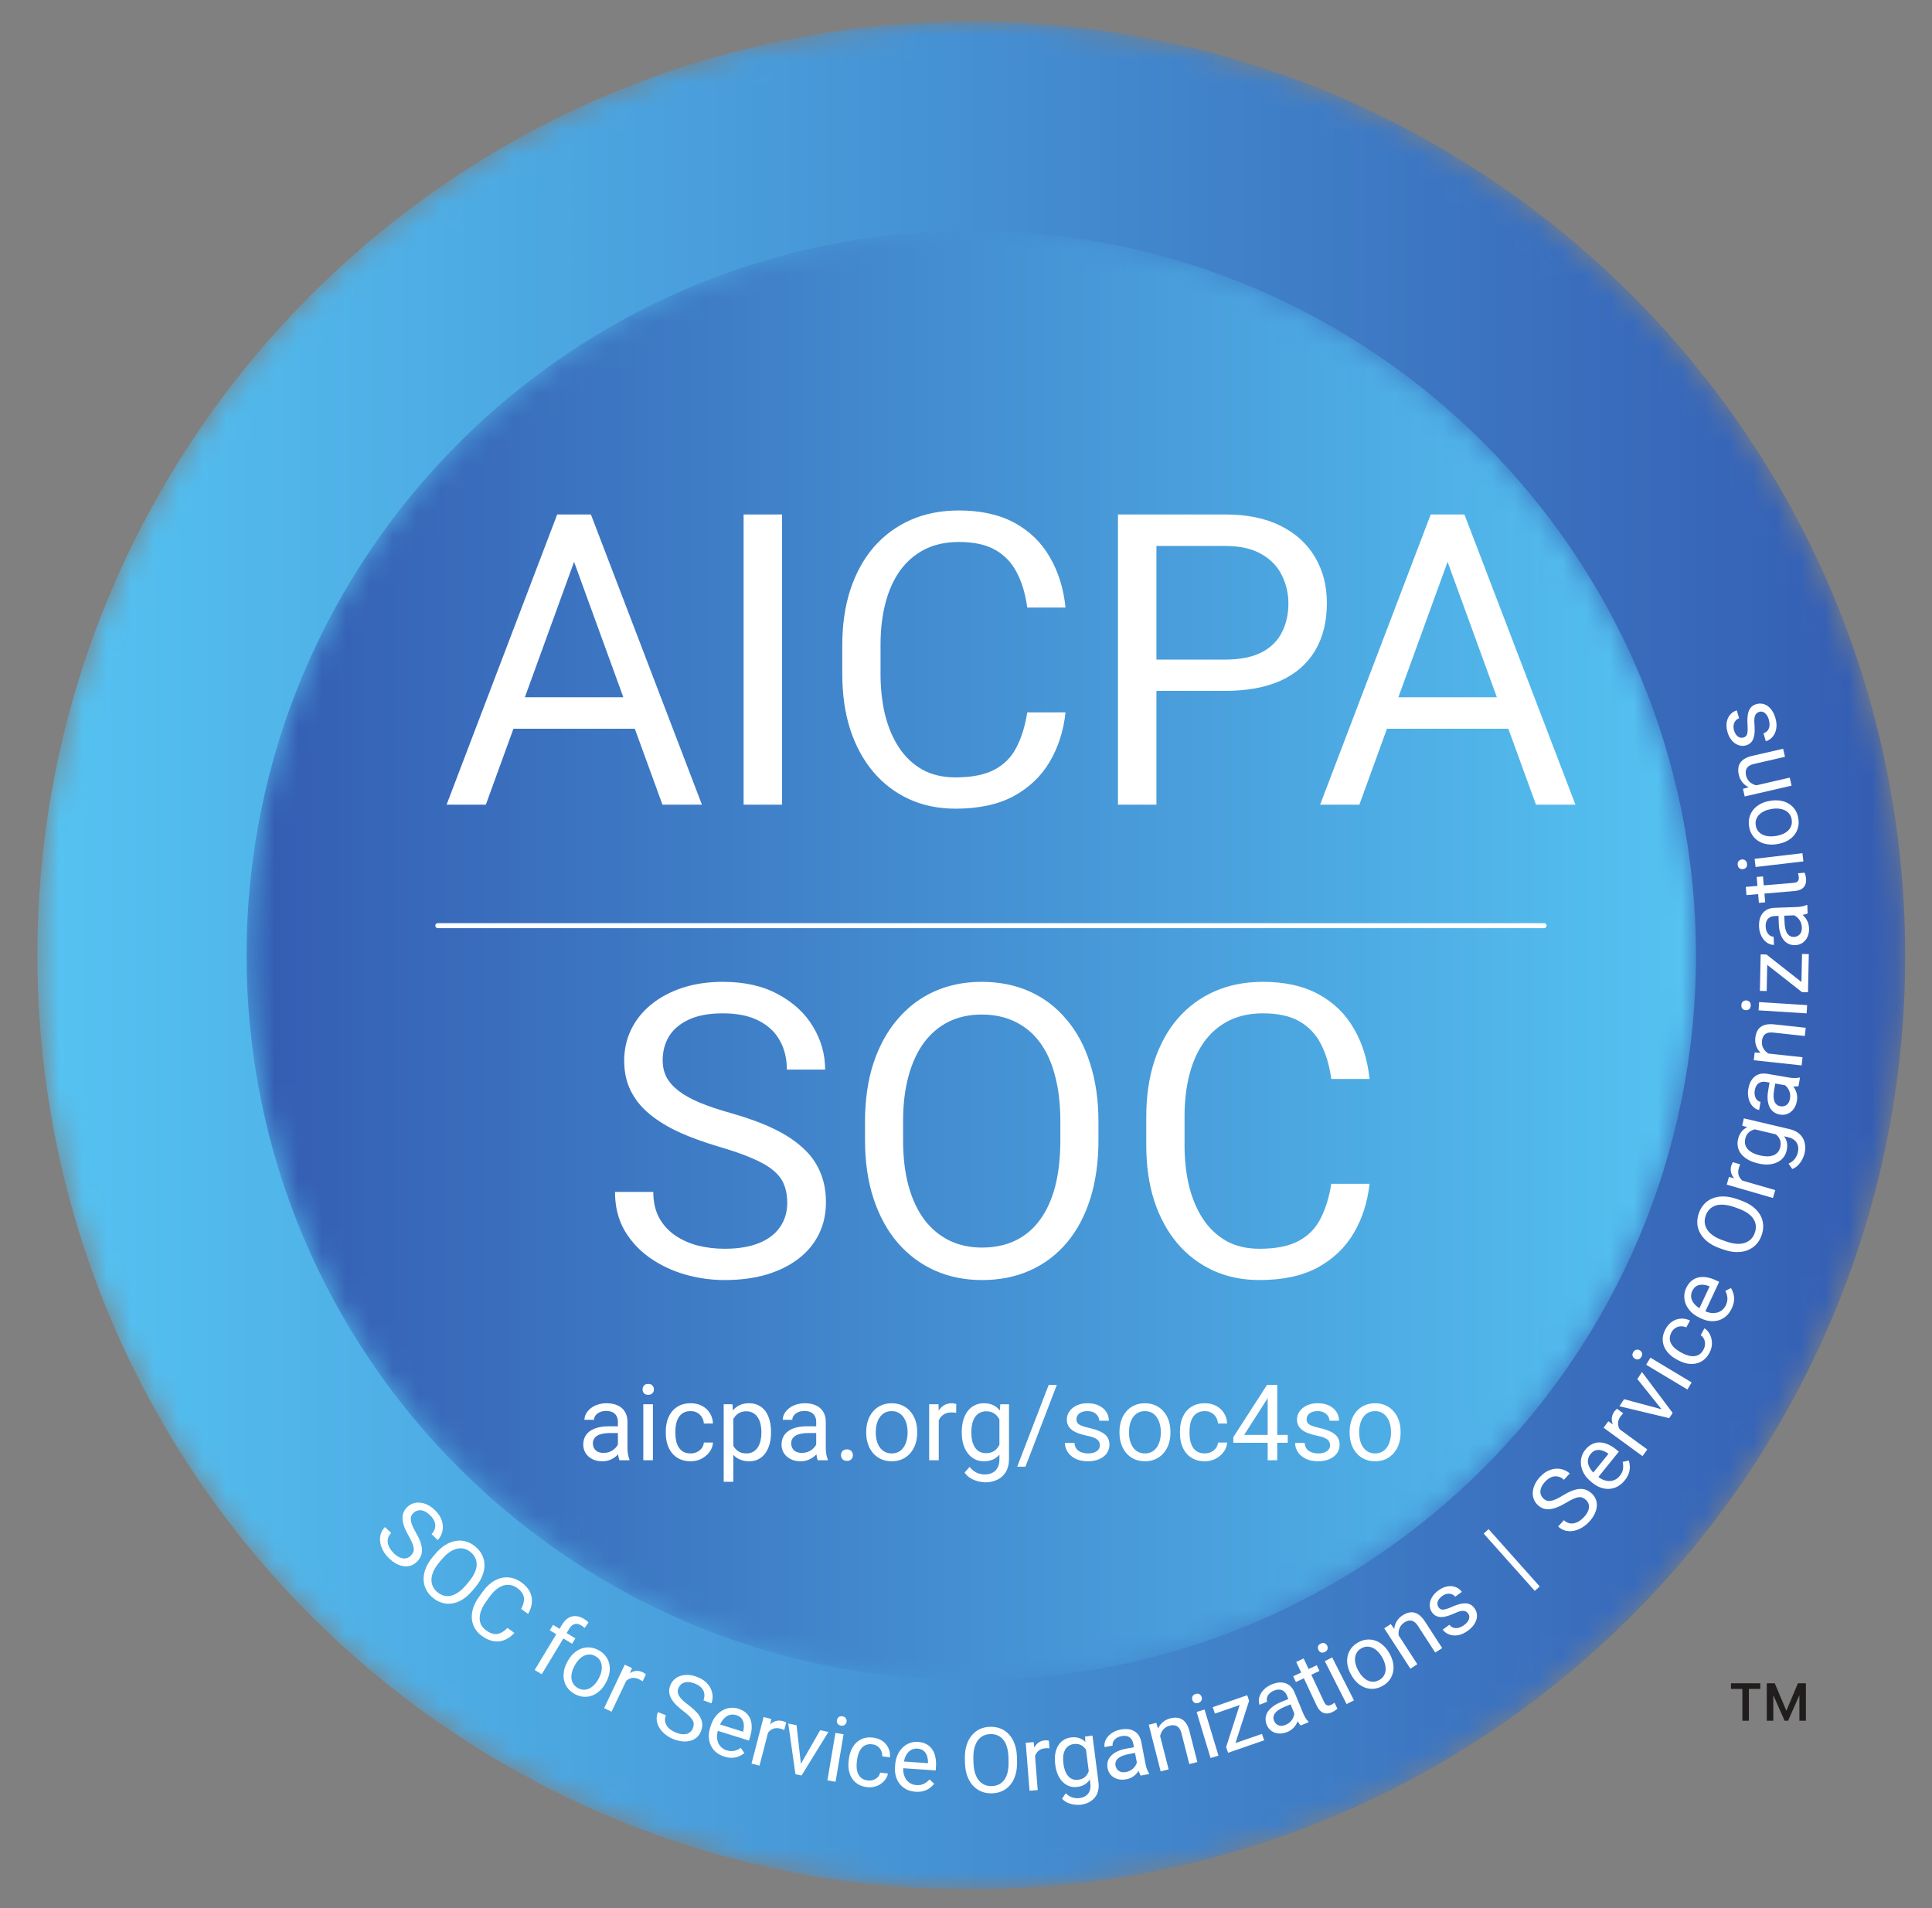 <svg width="81" height="80" viewBox="0 0 81 80" fill="none" xmlns="http://www.w3.org/2000/svg"><rect x="0" y="0" width="81" height="80" fill="#808080" stroke="none"/><mask id="mask0_4078_340714" style="mask-type:luminance" maskUnits="userSpaceOnUse" x="1" y="0" width="79" height="80"><path d="M79.843 38.468C80.72 60.074 63.916 78.3 42.31 79.177C20.704 80.055 2.477 63.251 1.6 41.645C0.723 20.039 17.527 1.812 39.133 0.935C60.739 0.058 78.965 16.862 79.843 38.468Z" fill="white"/></mask><g mask="url(#mask0_4078_340714)"><path d="M79.843 38.468C80.72 60.074 63.916 78.3 42.31 79.177C20.704 80.055 2.477 63.251 1.6 41.645C0.723 20.039 17.527 1.812 39.133 0.935C60.739 0.058 78.965 16.862 79.843 38.468Z" fill="url(#paint0_linear_4078_340714)"/></g><mask id="mask1_4078_340714" style="mask-type:luminance" maskUnits="userSpaceOnUse" x="10" y="9" width="62" height="62"><path d="M71.104 40.056C71.104 56.836 57.501 70.439 40.721 70.439C23.941 70.439 10.338 56.836 10.338 40.056C10.338 23.276 23.941 9.673 40.721 9.673C57.501 9.673 71.104 23.276 71.104 40.056Z" fill="white"/></mask><g mask="url(#mask1_4078_340714)"><path d="M71.104 40.056C71.104 56.836 57.501 70.439 40.721 70.439C23.941 70.439 10.338 56.836 10.338 40.056C10.338 23.276 23.941 9.673 40.721 9.673C57.501 9.673 71.104 23.276 71.104 40.056Z" fill="url(#paint1_linear_4078_340714)"/></g><path d="M17.229 65.218C17.273 65.172 17.305 65.125 17.324 65.076C17.345 65.028 17.352 64.972 17.345 64.91C17.339 64.848 17.318 64.775 17.282 64.691C17.248 64.607 17.197 64.507 17.131 64.391C17.062 64.269 17.006 64.153 16.962 64.043C16.919 63.932 16.892 63.827 16.881 63.727C16.869 63.628 16.878 63.535 16.905 63.447C16.933 63.36 16.983 63.278 17.057 63.202C17.131 63.126 17.214 63.071 17.308 63.037C17.401 63.003 17.5 62.991 17.604 63C17.709 63.009 17.816 63.039 17.923 63.091C18.03 63.143 18.134 63.217 18.234 63.314C18.38 63.456 18.477 63.605 18.525 63.759C18.574 63.914 18.581 64.063 18.547 64.205C18.515 64.346 18.449 64.468 18.35 64.569L18.093 64.32C18.164 64.247 18.211 64.167 18.234 64.081C18.258 63.993 18.254 63.903 18.222 63.809C18.191 63.715 18.126 63.62 18.029 63.526C17.937 63.437 17.848 63.377 17.761 63.347C17.674 63.316 17.593 63.311 17.518 63.33C17.444 63.349 17.377 63.389 17.318 63.45C17.278 63.491 17.25 63.537 17.235 63.587C17.22 63.638 17.218 63.695 17.227 63.759C17.236 63.824 17.258 63.896 17.292 63.975C17.327 64.056 17.373 64.146 17.432 64.246C17.513 64.385 17.575 64.512 17.618 64.629C17.661 64.745 17.685 64.852 17.69 64.951C17.697 65.049 17.683 65.141 17.65 65.225C17.617 65.31 17.565 65.391 17.491 65.467C17.414 65.546 17.328 65.603 17.234 65.636C17.14 65.669 17.04 65.679 16.936 65.667C16.832 65.654 16.726 65.62 16.618 65.564C16.512 65.507 16.407 65.429 16.305 65.33C16.214 65.243 16.138 65.144 16.074 65.034C16.012 64.925 15.969 64.811 15.946 64.692C15.924 64.573 15.927 64.457 15.955 64.342C15.985 64.227 16.047 64.121 16.141 64.024L16.399 64.273C16.334 64.34 16.291 64.41 16.27 64.484C16.25 64.556 16.247 64.629 16.262 64.704C16.277 64.779 16.306 64.852 16.348 64.923C16.392 64.993 16.446 65.059 16.508 65.12C16.599 65.207 16.687 65.268 16.774 65.304C16.86 65.34 16.942 65.35 17.02 65.334C17.098 65.32 17.167 65.281 17.229 65.218Z" fill="white"/><path d="M19.925 66.55L19.815 66.681C19.684 66.838 19.547 66.961 19.404 67.052C19.261 67.143 19.116 67.201 18.97 67.226C18.824 67.251 18.68 67.243 18.539 67.202C18.399 67.162 18.265 67.089 18.139 66.983C18.016 66.879 17.922 66.762 17.858 66.63C17.794 66.498 17.762 66.358 17.759 66.208C17.758 66.059 17.789 65.905 17.852 65.747C17.915 65.589 18.012 65.432 18.143 65.276L18.254 65.145C18.385 64.989 18.522 64.866 18.665 64.777C18.81 64.687 18.956 64.631 19.103 64.606C19.251 64.581 19.395 64.589 19.535 64.629C19.677 64.669 19.809 64.741 19.931 64.845C20.058 64.951 20.153 65.07 20.216 65.201C20.281 65.333 20.313 65.474 20.312 65.623C20.314 65.772 20.282 65.925 20.217 66.081C20.154 66.238 20.057 66.394 19.925 66.55ZM19.542 66.452L19.655 66.318C19.759 66.194 19.838 66.074 19.893 65.957C19.948 65.841 19.979 65.731 19.984 65.625C19.99 65.519 19.972 65.42 19.93 65.328C19.888 65.236 19.823 65.153 19.735 65.079C19.649 65.007 19.557 64.958 19.46 64.933C19.363 64.909 19.263 64.908 19.159 64.931C19.056 64.955 18.951 65.004 18.845 65.076C18.738 65.149 18.633 65.247 18.529 65.371L18.416 65.505C18.311 65.63 18.232 65.751 18.177 65.87C18.124 65.987 18.095 66.1 18.089 66.207C18.085 66.314 18.103 66.413 18.144 66.504C18.185 66.596 18.249 66.678 18.334 66.75C18.424 66.825 18.517 66.875 18.615 66.9C18.712 66.925 18.812 66.926 18.914 66.901C19.018 66.876 19.122 66.826 19.227 66.752C19.332 66.677 19.438 66.577 19.542 66.452Z" fill="white"/><path d="M21.276 68.253L21.566 68.462C21.451 68.59 21.321 68.686 21.177 68.749C21.033 68.813 20.879 68.834 20.715 68.813C20.551 68.792 20.381 68.717 20.204 68.59C20.075 68.497 19.975 68.388 19.904 68.263C19.835 68.139 19.794 68.005 19.782 67.862C19.771 67.717 19.791 67.568 19.84 67.413C19.89 67.258 19.971 67.103 20.083 66.949L20.241 66.73C20.352 66.576 20.473 66.451 20.604 66.355C20.736 66.258 20.873 66.193 21.015 66.159C21.157 66.125 21.3 66.123 21.444 66.154C21.588 66.184 21.727 66.248 21.864 66.346C22.03 66.466 22.148 66.599 22.218 66.745C22.288 66.89 22.314 67.041 22.298 67.198C22.283 67.355 22.23 67.511 22.141 67.667L21.851 67.457C21.911 67.344 21.948 67.237 21.963 67.136C21.979 67.034 21.966 66.937 21.924 66.846C21.883 66.754 21.805 66.668 21.691 66.585C21.593 66.515 21.494 66.471 21.392 66.454C21.292 66.439 21.191 66.447 21.091 66.479C20.993 66.512 20.896 66.567 20.802 66.645C20.707 66.722 20.618 66.819 20.533 66.936L20.373 67.159C20.295 67.266 20.233 67.376 20.187 67.487C20.142 67.598 20.116 67.706 20.111 67.811C20.105 67.916 20.124 68.016 20.166 68.109C20.208 68.201 20.278 68.282 20.376 68.352C20.5 68.442 20.613 68.494 20.715 68.507C20.817 68.521 20.913 68.505 21.003 68.458C21.095 68.412 21.186 68.344 21.276 68.253Z" fill="white"/><path d="M22.712 70.195L22.416 70.017L23.57 68.108C23.646 67.984 23.731 67.892 23.828 67.834C23.925 67.776 24.03 67.75 24.142 67.758C24.254 67.765 24.368 67.804 24.485 67.874C24.519 67.895 24.552 67.918 24.584 67.943C24.616 67.968 24.646 67.995 24.674 68.023L24.512 68.255C24.493 68.236 24.47 68.217 24.443 68.197C24.416 68.178 24.389 68.161 24.362 68.144C24.299 68.106 24.237 68.086 24.176 68.084C24.116 68.081 24.06 68.097 24.008 68.131C23.956 68.164 23.908 68.216 23.866 68.287L22.712 70.195ZM24.123 68.691L23.986 68.917L23.05 68.352L23.188 68.125L24.123 68.691Z" fill="white"/><path d="M23.777 69.69L23.798 69.652C23.867 69.524 23.949 69.415 24.046 69.326C24.142 69.235 24.247 69.168 24.361 69.125C24.476 69.081 24.595 69.063 24.718 69.072C24.843 69.079 24.967 69.117 25.09 69.183C25.215 69.25 25.315 69.334 25.39 69.433C25.466 69.532 25.518 69.642 25.544 69.762C25.571 69.881 25.574 70.006 25.551 70.137C25.529 70.266 25.484 70.395 25.415 70.523L25.395 70.561C25.326 70.689 25.243 70.798 25.147 70.887C25.051 70.977 24.945 71.043 24.83 71.087C24.716 71.13 24.597 71.148 24.473 71.14C24.35 71.132 24.226 71.094 24.101 71.027C23.977 70.96 23.877 70.877 23.801 70.779C23.726 70.679 23.675 70.57 23.648 70.45C23.622 70.33 23.62 70.206 23.641 70.076C23.663 69.947 23.708 69.818 23.777 69.69ZM24.102 69.816L24.081 69.853C24.033 69.942 23.999 70.031 23.977 70.121C23.956 70.21 23.95 70.296 23.959 70.379C23.97 70.462 23.997 70.538 24.042 70.607C24.087 70.675 24.151 70.732 24.236 70.778C24.319 70.823 24.401 70.845 24.482 70.844C24.564 70.844 24.642 70.824 24.716 70.787C24.79 70.749 24.859 70.697 24.921 70.63C24.986 70.563 25.042 70.485 25.089 70.396L25.11 70.359C25.157 70.271 25.191 70.183 25.21 70.093C25.232 70.003 25.238 69.916 25.227 69.833C25.219 69.749 25.192 69.673 25.148 69.604C25.104 69.535 25.04 69.478 24.956 69.433C24.873 69.388 24.79 69.366 24.708 69.367C24.626 69.368 24.548 69.388 24.472 69.426C24.398 69.464 24.329 69.517 24.266 69.585C24.204 69.651 24.149 69.728 24.102 69.816Z" fill="white"/><path d="M26.37 70.229L25.64 71.765L25.328 71.617L26.194 69.794L26.498 69.939L26.37 70.229ZM27.08 70.203L26.941 70.492C26.918 70.474 26.895 70.459 26.872 70.447C26.85 70.434 26.825 70.42 26.796 70.406C26.724 70.372 26.655 70.353 26.589 70.35C26.523 70.346 26.462 70.355 26.405 70.377C26.347 70.4 26.294 70.434 26.245 70.479C26.197 70.524 26.154 70.578 26.116 70.641L26.005 70.65C26.057 70.54 26.117 70.442 26.184 70.355C26.252 70.269 26.327 70.2 26.408 70.148C26.49 70.095 26.576 70.064 26.667 70.056C26.759 70.047 26.854 70.067 26.953 70.114C26.976 70.124 27 70.139 27.027 70.159C27.054 70.177 27.072 70.192 27.08 70.203Z" fill="white"/><path d="M29.052 72.452C29.075 72.393 29.086 72.337 29.084 72.285C29.085 72.232 29.069 72.178 29.038 72.124C29.008 72.07 28.96 72.011 28.894 71.947C28.829 71.883 28.743 71.812 28.637 71.731C28.526 71.646 28.428 71.562 28.344 71.478C28.261 71.393 28.195 71.307 28.145 71.22C28.096 71.133 28.066 71.044 28.057 70.953C28.048 70.862 28.062 70.767 28.1 70.668C28.138 70.569 28.193 70.486 28.265 70.418C28.338 70.35 28.424 70.299 28.523 70.266C28.623 70.233 28.733 70.219 28.852 70.224C28.971 70.23 29.096 70.257 29.226 70.307C29.416 70.379 29.564 70.478 29.669 70.601C29.775 70.724 29.84 70.858 29.865 71.002C29.891 71.144 29.878 71.282 29.828 71.415L29.493 71.287C29.529 71.192 29.541 71.1 29.528 71.011C29.516 70.921 29.477 70.84 29.41 70.766C29.344 70.692 29.247 70.63 29.121 70.582C29.001 70.537 28.896 70.517 28.804 70.523C28.712 70.53 28.636 70.556 28.574 70.603C28.513 70.651 28.468 70.714 28.438 70.793C28.417 70.846 28.41 70.899 28.415 70.952C28.422 71.004 28.442 71.057 28.476 71.113C28.51 71.168 28.559 71.226 28.621 71.286C28.685 71.346 28.763 71.411 28.857 71.48C28.985 71.575 29.092 71.668 29.178 71.758C29.263 71.847 29.328 71.937 29.371 72.025C29.416 72.113 29.44 72.202 29.442 72.294C29.446 72.384 29.43 72.479 29.392 72.578C29.352 72.681 29.296 72.767 29.222 72.835C29.148 72.902 29.061 72.951 28.961 72.98C28.861 73.01 28.75 73.02 28.628 73.011C28.508 73.001 28.381 72.971 28.247 72.92C28.13 72.875 28.021 72.815 27.919 72.739C27.819 72.663 27.735 72.575 27.667 72.475C27.6 72.375 27.556 72.267 27.537 72.15C27.519 72.033 27.535 71.911 27.583 71.784L27.917 71.912C27.884 71.999 27.872 72.08 27.882 72.156C27.892 72.23 27.919 72.299 27.961 72.362C28.005 72.425 28.06 72.481 28.127 72.529C28.196 72.576 28.27 72.615 28.352 72.646C28.469 72.691 28.575 72.713 28.669 72.711C28.762 72.71 28.841 72.687 28.906 72.642C28.972 72.598 29.021 72.535 29.052 72.452Z" fill="white"/><path d="M30.367 73.648C30.233 73.606 30.118 73.546 30.023 73.467C29.93 73.387 29.857 73.293 29.804 73.186C29.753 73.078 29.724 72.961 29.718 72.834C29.712 72.707 29.73 72.576 29.772 72.441L29.796 72.366C29.844 72.21 29.911 72.077 29.995 71.969C30.08 71.86 30.175 71.775 30.282 71.715C30.388 71.654 30.498 71.618 30.613 71.605C30.727 71.593 30.839 71.603 30.947 71.637C31.084 71.68 31.196 71.74 31.281 71.819C31.367 71.898 31.429 71.99 31.466 72.095C31.504 72.2 31.52 72.314 31.515 72.439C31.511 72.563 31.487 72.692 31.445 72.827L31.399 72.975L29.96 72.527L30.044 72.258L31.153 72.604L31.161 72.579C31.183 72.492 31.191 72.403 31.185 72.313C31.181 72.223 31.154 72.141 31.105 72.069C31.056 71.996 30.975 71.943 30.862 71.907C30.788 71.884 30.714 71.879 30.641 71.891C30.568 71.902 30.5 71.932 30.436 71.98C30.371 72.027 30.313 72.092 30.26 72.173C30.207 72.254 30.163 72.353 30.127 72.469L30.103 72.544C30.075 72.636 30.061 72.726 30.06 72.814C30.062 72.902 30.077 72.983 30.107 73.059C30.138 73.135 30.183 73.201 30.243 73.258C30.303 73.314 30.378 73.357 30.469 73.385C30.585 73.421 30.691 73.428 30.787 73.406C30.882 73.383 30.972 73.342 31.058 73.281L31.208 73.502C31.147 73.552 31.075 73.595 30.993 73.632C30.911 73.669 30.818 73.691 30.713 73.697C30.61 73.704 30.494 73.688 30.367 73.648Z" fill="white"/><path d="M32.269 72.382L31.842 74.028L31.508 73.942L32.015 71.988L32.34 72.073L32.269 72.382ZM32.962 72.223L32.88 72.533C32.854 72.519 32.828 72.509 32.803 72.501C32.78 72.493 32.752 72.484 32.721 72.476C32.644 72.456 32.573 72.45 32.508 72.459C32.442 72.468 32.384 72.489 32.331 72.521C32.279 72.554 32.233 72.597 32.194 72.651C32.156 72.704 32.124 72.765 32.098 72.835L31.99 72.864C32.021 72.746 32.061 72.639 32.111 72.541C32.161 72.444 32.222 72.362 32.292 72.295C32.362 72.227 32.441 72.181 32.528 72.156C32.617 72.13 32.715 72.131 32.821 72.159C32.845 72.165 32.872 72.175 32.901 72.189C32.931 72.202 32.952 72.213 32.962 72.223Z" fill="white"/><path d="M33.495 74.098L34.386 72.541L34.731 72.614L33.606 74.439L33.38 74.392L33.495 74.098ZM33.395 72.333L33.599 74.129L33.575 74.433L33.349 74.385L33.048 72.26L33.395 72.333Z" fill="white"/><path d="M35.367 72.713L35.031 74.703L34.689 74.645L35.026 72.655L35.367 72.713ZM35.089 72.123C35.098 72.068 35.123 72.024 35.162 71.992C35.203 71.959 35.257 71.949 35.323 71.96C35.388 71.971 35.434 71.998 35.462 72.042C35.491 72.086 35.501 72.136 35.492 72.191C35.483 72.244 35.457 72.286 35.415 72.318C35.375 72.349 35.322 72.359 35.257 72.348C35.191 72.337 35.144 72.31 35.116 72.267C35.089 72.224 35.08 72.176 35.089 72.123Z" fill="white"/><path d="M36.38 74.647C36.461 74.657 36.539 74.65 36.612 74.626C36.685 74.601 36.748 74.563 36.8 74.51C36.852 74.457 36.885 74.393 36.901 74.318L37.227 74.359C37.205 74.477 37.151 74.582 37.064 74.675C36.979 74.767 36.873 74.837 36.746 74.885C36.62 74.932 36.486 74.946 36.344 74.928C36.194 74.909 36.066 74.866 35.96 74.799C35.856 74.732 35.773 74.647 35.71 74.545C35.649 74.444 35.608 74.331 35.586 74.206C35.566 74.081 35.564 73.951 35.581 73.816L35.591 73.739C35.608 73.604 35.642 73.479 35.693 73.364C35.745 73.248 35.813 73.148 35.898 73.065C35.984 72.982 36.085 72.921 36.203 72.882C36.322 72.843 36.457 72.833 36.607 72.852C36.764 72.872 36.897 72.921 37.006 73.001C37.115 73.078 37.196 73.176 37.249 73.294C37.303 73.412 37.324 73.54 37.313 73.679L36.987 73.637C36.992 73.554 36.978 73.476 36.945 73.404C36.914 73.333 36.867 73.273 36.803 73.225C36.74 73.175 36.663 73.145 36.572 73.133C36.467 73.12 36.376 73.13 36.299 73.163C36.224 73.195 36.16 73.243 36.11 73.308C36.06 73.372 36.021 73.445 35.992 73.528C35.964 73.61 35.944 73.694 35.933 73.782L35.923 73.86C35.912 73.947 35.91 74.035 35.916 74.122C35.923 74.209 35.942 74.29 35.974 74.364C36.007 74.439 36.056 74.501 36.121 74.552C36.188 74.602 36.274 74.634 36.38 74.647Z" fill="white"/><path d="M38.382 75.121C38.241 75.112 38.116 75.079 38.005 75.025C37.895 74.968 37.803 74.894 37.727 74.802C37.652 74.709 37.597 74.602 37.562 74.48C37.527 74.358 37.514 74.226 37.524 74.085L37.529 74.007C37.541 73.843 37.575 73.699 37.632 73.574C37.689 73.449 37.763 73.344 37.852 73.26C37.941 73.177 38.04 73.116 38.149 73.077C38.257 73.038 38.368 73.023 38.481 73.031C38.625 73.041 38.747 73.074 38.848 73.131C38.95 73.188 39.031 73.263 39.092 73.357C39.153 73.45 39.195 73.557 39.219 73.68C39.243 73.801 39.251 73.933 39.241 74.074L39.23 74.228L37.727 74.125L37.746 73.844L38.905 73.924L38.907 73.898C38.908 73.808 38.896 73.72 38.869 73.633C38.844 73.547 38.799 73.474 38.735 73.415C38.67 73.356 38.579 73.322 38.461 73.314C38.383 73.308 38.31 73.32 38.242 73.349C38.174 73.377 38.114 73.421 38.063 73.482C38.011 73.544 37.969 73.62 37.937 73.711C37.904 73.802 37.884 73.909 37.875 74.03L37.87 74.109C37.863 74.204 37.87 74.295 37.891 74.381C37.912 74.466 37.946 74.542 37.992 74.609C38.04 74.675 38.099 74.729 38.17 74.77C38.242 74.812 38.325 74.835 38.419 74.842C38.541 74.85 38.646 74.832 38.733 74.789C38.821 74.745 38.9 74.684 38.969 74.605L39.166 74.785C39.118 74.848 39.058 74.906 38.987 74.961C38.916 75.016 38.83 75.059 38.73 75.09C38.63 75.12 38.514 75.131 38.382 75.121Z" fill="white"/><path d="M42.636 73.682L42.641 73.853C42.645 74.057 42.624 74.241 42.577 74.403C42.53 74.566 42.459 74.705 42.366 74.821C42.273 74.936 42.16 75.025 42.028 75.088C41.896 75.151 41.747 75.184 41.582 75.188C41.422 75.192 41.274 75.165 41.138 75.109C41.004 75.052 40.886 74.968 40.785 74.858C40.686 74.747 40.607 74.611 40.55 74.451C40.493 74.29 40.462 74.108 40.457 73.904L40.453 73.733C40.448 73.529 40.47 73.346 40.519 73.185C40.568 73.022 40.64 72.883 40.735 72.767C40.829 72.651 40.942 72.561 41.073 72.498C41.206 72.436 41.353 72.402 41.513 72.398C41.679 72.395 41.828 72.421 41.963 72.478C42.099 72.534 42.215 72.618 42.314 72.731C42.413 72.841 42.491 72.977 42.545 73.137C42.601 73.296 42.632 73.478 42.636 73.682ZM42.284 73.862L42.28 73.686C42.276 73.525 42.256 73.382 42.22 73.259C42.185 73.135 42.134 73.032 42.069 72.949C42.004 72.866 41.924 72.804 41.831 72.762C41.74 72.721 41.636 72.702 41.52 72.704C41.408 72.707 41.308 72.731 41.218 72.777C41.13 72.822 41.054 72.888 40.991 72.974C40.93 73.06 40.883 73.166 40.851 73.291C40.819 73.416 40.805 73.559 40.809 73.721L40.813 73.896C40.817 74.059 40.838 74.203 40.876 74.328C40.913 74.451 40.965 74.555 41.032 74.639C41.1 74.722 41.179 74.784 41.27 74.826C41.361 74.867 41.463 74.886 41.575 74.884C41.692 74.881 41.795 74.857 41.885 74.811C41.975 74.766 42.05 74.7 42.11 74.614C42.171 74.527 42.217 74.421 42.246 74.296C42.275 74.169 42.288 74.025 42.284 73.862Z" fill="white"/><path d="M43.373 73.356L43.507 75.052L43.163 75.079L43.004 73.067L43.338 73.041L43.373 73.356ZM43.975 72.979L43.998 73.299C43.969 73.295 43.942 73.293 43.916 73.294C43.891 73.294 43.862 73.295 43.83 73.297C43.751 73.304 43.682 73.322 43.623 73.351C43.564 73.381 43.516 73.42 43.477 73.468C43.438 73.516 43.409 73.572 43.389 73.635C43.37 73.698 43.36 73.766 43.359 73.84L43.266 73.903C43.257 73.782 43.26 73.667 43.275 73.558C43.291 73.45 43.321 73.353 43.365 73.267C43.41 73.18 43.469 73.11 43.544 73.058C43.619 73.005 43.711 72.974 43.821 72.965C43.845 72.963 43.874 72.964 43.907 72.968C43.939 72.97 43.962 72.974 43.975 72.979Z" fill="white"/><path d="M45.491 72.806L45.802 72.766L46.054 74.725C46.077 74.901 46.06 75.056 46.005 75.19C45.949 75.324 45.861 75.431 45.741 75.511C45.623 75.593 45.48 75.645 45.314 75.666C45.245 75.675 45.162 75.674 45.065 75.664C44.97 75.655 44.874 75.63 44.777 75.59C44.682 75.551 44.599 75.492 44.527 75.414L44.68 75.187C44.777 75.278 44.874 75.337 44.97 75.364C45.068 75.392 45.162 75.4 45.252 75.388C45.36 75.374 45.451 75.342 45.525 75.291C45.599 75.24 45.652 75.172 45.685 75.086C45.719 75.002 45.729 74.901 45.714 74.785L45.517 73.25L45.491 72.806ZM44.245 74.006L44.24 73.967C44.22 73.814 44.22 73.673 44.24 73.544C44.261 73.413 44.299 73.299 44.355 73.2C44.413 73.101 44.487 73.021 44.579 72.961C44.67 72.899 44.776 72.86 44.898 72.844C45.024 72.828 45.137 72.836 45.236 72.869C45.337 72.9 45.425 72.953 45.501 73.028C45.578 73.102 45.644 73.195 45.697 73.308C45.75 73.42 45.794 73.549 45.828 73.695L45.849 73.865C45.855 74.014 45.845 74.149 45.821 74.272C45.798 74.394 45.758 74.5 45.702 74.591C45.647 74.682 45.575 74.756 45.486 74.813C45.397 74.868 45.288 74.904 45.161 74.92C45.042 74.936 44.93 74.924 44.826 74.886C44.723 74.848 44.632 74.788 44.551 74.706C44.47 74.623 44.403 74.523 44.35 74.404C44.299 74.284 44.263 74.151 44.245 74.006ZM44.582 73.923L44.587 73.962C44.6 74.062 44.622 74.154 44.653 74.239C44.685 74.324 44.726 74.397 44.777 74.458C44.828 74.519 44.89 74.565 44.962 74.594C45.033 74.623 45.115 74.631 45.207 74.619C45.321 74.605 45.411 74.569 45.479 74.511C45.547 74.453 45.597 74.382 45.63 74.298C45.665 74.213 45.688 74.123 45.701 74.027L45.644 73.582C45.621 73.516 45.592 73.453 45.556 73.394C45.52 73.333 45.477 73.281 45.426 73.237C45.377 73.192 45.318 73.159 45.25 73.138C45.182 73.116 45.105 73.111 45.019 73.122C44.925 73.134 44.847 73.164 44.784 73.213C44.722 73.259 44.674 73.319 44.64 73.393C44.606 73.465 44.585 73.546 44.575 73.638C44.567 73.728 44.569 73.823 44.582 73.923Z" fill="white"/><path d="M47.705 74.117L47.51 73.097C47.495 73.018 47.466 72.954 47.424 72.902C47.382 72.849 47.327 72.813 47.258 72.793C47.19 72.773 47.11 72.772 47.019 72.79C46.933 72.806 46.861 72.835 46.802 72.877C46.744 72.918 46.701 72.966 46.673 73.021C46.647 73.075 46.639 73.13 46.65 73.185L46.311 73.25C46.297 73.179 46.302 73.105 46.325 73.028C46.349 72.952 46.389 72.879 46.447 72.81C46.506 72.739 46.58 72.678 46.67 72.626C46.761 72.574 46.867 72.536 46.987 72.513C47.131 72.485 47.262 72.486 47.382 72.513C47.502 72.541 47.603 72.598 47.684 72.685C47.766 72.771 47.822 72.888 47.85 73.035L48.026 73.959C48.039 74.025 48.057 74.094 48.083 74.166C48.109 74.238 48.139 74.299 48.173 74.348L48.178 74.378L47.825 74.445C47.8 74.409 47.777 74.36 47.755 74.297C47.732 74.233 47.716 74.173 47.705 74.117ZM47.599 73.243L47.648 73.48L47.305 73.546C47.209 73.564 47.124 73.588 47.052 73.619C46.979 73.648 46.919 73.683 46.874 73.723C46.829 73.763 46.797 73.809 46.779 73.861C46.761 73.911 46.757 73.967 46.769 74.028C46.781 74.09 46.806 74.144 46.844 74.19C46.882 74.236 46.931 74.269 46.993 74.289C47.056 74.307 47.13 74.308 47.213 74.293C47.316 74.273 47.404 74.233 47.475 74.174C47.546 74.115 47.598 74.049 47.633 73.977C47.668 73.904 47.682 73.838 47.674 73.777L47.85 73.913C47.851 73.966 47.839 74.027 47.813 74.096C47.787 74.166 47.748 74.235 47.695 74.305C47.644 74.373 47.578 74.434 47.499 74.489C47.42 74.541 47.327 74.578 47.22 74.599C47.085 74.624 46.963 74.621 46.851 74.588C46.741 74.554 46.649 74.499 46.576 74.422C46.504 74.343 46.458 74.249 46.437 74.139C46.417 74.032 46.42 73.935 46.446 73.847C46.472 73.757 46.519 73.678 46.586 73.609C46.654 73.539 46.74 73.48 46.845 73.43C46.949 73.381 47.069 73.344 47.205 73.318L47.599 73.243Z" fill="white"/><path d="M48.603 72.645L48.995 74.183L48.661 74.268L48.163 72.313L48.479 72.232L48.603 72.645ZM48.648 73.151L48.507 73.182C48.474 73.048 48.463 72.919 48.472 72.796C48.482 72.672 48.511 72.558 48.559 72.456C48.607 72.354 48.674 72.268 48.759 72.198C48.844 72.126 48.946 72.075 49.064 72.044C49.16 72.02 49.251 72.011 49.334 72.018C49.418 72.023 49.494 72.048 49.563 72.091C49.633 72.133 49.694 72.196 49.746 72.279C49.797 72.361 49.84 72.466 49.872 72.595L50.199 73.876L49.863 73.962L49.535 72.677C49.509 72.575 49.473 72.496 49.427 72.443C49.381 72.388 49.326 72.354 49.261 72.341C49.196 72.327 49.121 72.33 49.037 72.352C48.953 72.373 48.882 72.41 48.822 72.462C48.764 72.514 48.718 72.578 48.684 72.651C48.651 72.725 48.631 72.805 48.624 72.892C48.617 72.977 48.625 73.064 48.648 73.151Z" fill="white"/><path d="M50.501 71.675L51.085 73.607L50.753 73.707L50.169 71.775L50.501 71.675ZM49.99 71.27C49.973 71.217 49.976 71.167 49.997 71.12C50.019 71.073 50.062 71.04 50.127 71.021C50.19 71.002 50.243 71.006 50.288 71.032C50.334 71.059 50.364 71.099 50.381 71.153C50.396 71.204 50.392 71.253 50.369 71.3C50.346 71.346 50.303 71.378 50.24 71.397C50.176 71.417 50.122 71.414 50.078 71.388C50.034 71.361 50.005 71.322 49.99 71.27Z" fill="white"/><path d="M52.908 72.696L53.001 72.964L51.614 73.444L51.521 73.176L52.908 72.696ZM52.37 71.306L51.688 73.419L51.489 73.488L51.406 73.248L52.082 71.147L52.29 71.075L52.37 71.306ZM52.145 71.125L52.239 71.394L50.936 71.845L50.843 71.576L52.145 71.125Z" fill="white"/><path d="M54.349 72.046L53.954 71.085C53.923 71.012 53.882 70.954 53.83 70.912C53.778 70.869 53.717 70.844 53.646 70.839C53.575 70.833 53.497 70.848 53.41 70.883C53.33 70.916 53.265 70.959 53.215 71.012C53.167 71.064 53.135 71.12 53.119 71.179C53.104 71.237 53.107 71.293 53.128 71.344L52.809 71.476C52.782 71.409 52.772 71.336 52.779 71.256C52.787 71.177 52.812 71.097 52.855 71.017C52.898 70.936 52.959 70.862 53.036 70.793C53.115 70.723 53.211 70.665 53.324 70.618C53.459 70.563 53.588 70.536 53.711 70.54C53.834 70.543 53.945 70.579 54.042 70.647C54.139 70.715 54.217 70.818 54.274 70.957L54.632 71.826C54.658 71.888 54.69 71.952 54.729 72.018C54.77 72.084 54.811 72.137 54.854 72.179L54.865 72.206L54.532 72.343C54.501 72.313 54.468 72.27 54.434 72.213C54.399 72.154 54.371 72.099 54.349 72.046ZM54.07 71.211L54.166 71.433L53.843 71.566C53.752 71.604 53.674 71.645 53.609 71.689C53.544 71.732 53.493 71.778 53.456 71.827C53.42 71.875 53.398 71.927 53.391 71.981C53.383 72.034 53.391 72.089 53.414 72.146C53.439 72.205 53.474 72.253 53.52 72.29C53.566 72.328 53.622 72.35 53.687 72.357C53.752 72.362 53.824 72.349 53.902 72.317C54 72.276 54.078 72.22 54.135 72.148C54.193 72.076 54.231 72.001 54.25 71.923C54.27 71.845 54.271 71.777 54.251 71.719L54.45 71.816C54.462 71.868 54.462 71.93 54.451 72.004C54.44 72.077 54.415 72.153 54.377 72.232C54.341 72.309 54.289 72.382 54.222 72.451C54.156 72.519 54.072 72.573 53.971 72.615C53.844 72.667 53.723 72.688 53.607 72.678C53.493 72.668 53.392 72.632 53.305 72.571C53.218 72.508 53.154 72.425 53.111 72.322C53.07 72.222 53.054 72.126 53.061 72.034C53.069 71.941 53.099 71.853 53.151 71.773C53.204 71.691 53.276 71.615 53.369 71.546C53.461 71.477 53.572 71.416 53.699 71.364L54.07 71.211Z" fill="white"/><path d="M55.206 69.817L55.318 70.057L54.331 70.52L54.218 70.28L55.206 69.817ZM54.344 69.68L54.656 69.533L55.51 71.351C55.539 71.413 55.57 71.456 55.604 71.478C55.638 71.501 55.672 71.51 55.708 71.506C55.743 71.501 55.778 71.491 55.813 71.475C55.839 71.463 55.864 71.448 55.891 71.43C55.917 71.411 55.937 71.396 55.95 71.386L56.071 71.64C56.05 71.659 56.021 71.682 55.984 71.708C55.948 71.734 55.902 71.76 55.846 71.787C55.769 71.823 55.692 71.841 55.613 71.84C55.535 71.84 55.46 71.814 55.388 71.76C55.317 71.706 55.254 71.618 55.196 71.496L54.344 69.68Z" fill="white"/><path d="M55.852 69.489L56.765 71.289L56.456 71.446L55.543 69.646L55.852 69.489ZM55.278 69.181C55.252 69.131 55.246 69.081 55.258 69.032C55.272 68.981 55.309 68.941 55.369 68.911C55.427 68.881 55.481 68.875 55.529 68.894C55.579 68.912 55.617 68.946 55.642 68.996C55.666 69.044 55.671 69.093 55.656 69.144C55.642 69.193 55.605 69.232 55.547 69.262C55.487 69.292 55.433 69.299 55.385 69.281C55.338 69.262 55.302 69.228 55.278 69.181Z" fill="white"/><path d="M56.663 70.242L56.642 70.205C56.57 70.078 56.523 69.95 56.498 69.821C56.474 69.691 56.473 69.566 56.497 69.447C56.521 69.327 56.569 69.217 56.643 69.117C56.716 69.016 56.814 68.931 56.936 68.862C57.059 68.792 57.183 68.752 57.307 68.742C57.432 68.731 57.552 68.746 57.667 68.788C57.783 68.828 57.89 68.893 57.988 68.982C58.086 69.069 58.171 69.176 58.242 69.303L58.263 69.341C58.335 69.467 58.383 69.595 58.407 69.724C58.431 69.853 58.431 69.978 58.406 70.099C58.382 70.218 58.333 70.329 58.261 70.43C58.188 70.529 58.09 70.613 57.967 70.683C57.843 70.753 57.719 70.793 57.596 70.804C57.472 70.814 57.352 70.799 57.236 70.758C57.121 70.716 57.015 70.651 56.917 70.564C56.819 70.476 56.734 70.369 56.663 70.242ZM56.942 70.036L56.963 70.073C57.013 70.161 57.07 70.238 57.134 70.304C57.198 70.37 57.268 70.42 57.342 70.457C57.418 70.493 57.497 70.51 57.58 70.509C57.661 70.507 57.744 70.483 57.827 70.436C57.91 70.39 57.972 70.332 58.015 70.264C58.058 70.194 58.084 70.117 58.091 70.035C58.099 69.952 58.091 69.866 58.069 69.778C58.046 69.688 58.011 69.599 57.961 69.511L57.94 69.473C57.891 69.387 57.834 69.311 57.769 69.246C57.705 69.18 57.635 69.129 57.559 69.093C57.483 69.056 57.404 69.037 57.322 69.038C57.241 69.038 57.158 69.062 57.075 69.109C56.993 69.155 56.93 69.213 56.887 69.283C56.844 69.353 56.819 69.43 56.811 69.514C56.804 69.597 56.812 69.683 56.835 69.773C56.858 69.861 56.894 69.949 56.942 70.036Z" fill="white"/><path d="M58.559 68.442L59.422 69.774L59.132 69.962L58.035 68.269L58.309 68.091L58.559 68.442ZM58.763 68.908L58.639 68.981C58.565 68.865 58.513 68.747 58.483 68.627C58.452 68.506 58.443 68.39 58.456 68.278C58.469 68.165 58.505 68.062 58.562 67.969C58.621 67.873 58.701 67.792 58.803 67.726C58.887 67.672 58.969 67.635 59.051 67.614C59.132 67.593 59.212 67.591 59.29 67.61C59.37 67.628 59.448 67.668 59.524 67.73C59.599 67.791 59.672 67.877 59.745 67.989L60.464 69.098L60.173 69.287L59.452 68.174C59.394 68.086 59.335 68.023 59.275 67.987C59.213 67.95 59.15 67.935 59.084 67.944C59.018 67.951 58.948 67.978 58.875 68.026C58.803 68.073 58.747 68.13 58.708 68.199C58.669 68.267 58.645 68.342 58.637 68.423C58.63 68.503 58.636 68.585 58.657 68.67C58.678 68.752 58.713 68.832 58.763 68.908Z" fill="white"/><path d="M61.554 67.65C61.525 67.61 61.488 67.579 61.445 67.558C61.402 67.536 61.344 67.531 61.269 67.542C61.194 67.552 61.096 67.586 60.973 67.644C60.869 67.691 60.771 67.728 60.679 67.756C60.587 67.783 60.502 67.797 60.424 67.797C60.347 67.797 60.276 67.782 60.212 67.752C60.148 67.722 60.092 67.673 60.042 67.606C59.995 67.542 59.965 67.471 59.951 67.393C59.938 67.315 59.941 67.234 59.961 67.152C59.982 67.069 60.02 66.987 60.076 66.908C60.131 66.828 60.205 66.755 60.296 66.688C60.426 66.592 60.554 66.534 60.681 66.512C60.806 66.49 60.922 66.5 61.028 66.541C61.133 66.581 61.22 66.648 61.288 66.741L61.011 66.945C60.977 66.9 60.932 66.866 60.874 66.844C60.816 66.82 60.751 66.813 60.68 66.823C60.609 66.831 60.537 66.863 60.464 66.916C60.387 66.973 60.333 67.031 60.303 67.091C60.273 67.148 60.26 67.203 60.264 67.255C60.27 67.307 60.287 67.353 60.316 67.393C60.339 67.423 60.364 67.446 60.391 67.463C60.419 67.478 60.454 67.485 60.496 67.486C60.537 67.485 60.588 67.475 60.65 67.456C60.711 67.437 60.786 67.408 60.875 67.369C61.031 67.301 61.167 67.256 61.284 67.235C61.401 67.214 61.503 67.218 61.59 67.248C61.677 67.278 61.752 67.337 61.816 67.424C61.869 67.496 61.902 67.572 61.915 67.653C61.929 67.733 61.924 67.816 61.9 67.9C61.876 67.983 61.834 68.064 61.775 68.145C61.715 68.224 61.638 68.299 61.543 68.368C61.4 68.474 61.26 68.537 61.123 68.559C60.986 68.581 60.862 68.57 60.752 68.526C60.641 68.483 60.553 68.416 60.486 68.326L60.766 68.12C60.826 68.194 60.892 68.238 60.965 68.254C61.038 68.268 61.11 68.264 61.182 68.24C61.254 68.215 61.318 68.182 61.375 68.14C61.451 68.084 61.508 68.027 61.544 67.97C61.581 67.911 61.6 67.855 61.602 67.8C61.603 67.745 61.587 67.695 61.554 67.65Z" fill="white"/><path d="M62.41 64.112L64.553 66.514L64.346 66.7L62.203 64.297L62.41 64.112Z" fill="white"/><path d="M66.489 62.882C66.442 62.839 66.394 62.809 66.345 62.791C66.296 62.771 66.24 62.765 66.178 62.774C66.117 62.782 66.044 62.805 65.961 62.843C65.878 62.88 65.779 62.933 65.665 63.002C65.545 63.074 65.43 63.133 65.322 63.18C65.212 63.226 65.107 63.256 65.009 63.27C64.91 63.284 64.816 63.278 64.728 63.253C64.64 63.227 64.557 63.179 64.479 63.108C64.401 63.036 64.344 62.954 64.308 62.861C64.271 62.769 64.256 62.67 64.262 62.566C64.268 62.46 64.296 62.353 64.345 62.245C64.394 62.136 64.465 62.031 64.559 61.928C64.698 61.778 64.843 61.677 64.997 61.626C65.15 61.572 65.299 61.561 65.442 61.591C65.584 61.62 65.707 61.682 65.811 61.778L65.569 62.042C65.494 61.973 65.413 61.928 65.326 61.907C65.237 61.886 65.147 61.892 65.055 61.927C64.961 61.961 64.868 62.028 64.777 62.127C64.69 62.222 64.633 62.312 64.605 62.4C64.577 62.487 64.573 62.569 64.594 62.643C64.615 62.717 64.657 62.783 64.72 62.84C64.762 62.879 64.808 62.905 64.859 62.92C64.91 62.933 64.967 62.934 65.031 62.923C65.095 62.911 65.167 62.888 65.246 62.852C65.325 62.815 65.414 62.766 65.513 62.705C65.649 62.62 65.775 62.555 65.89 62.509C66.005 62.463 66.111 62.436 66.21 62.428C66.308 62.419 66.4 62.43 66.486 62.461C66.571 62.491 66.653 62.542 66.731 62.613C66.812 62.688 66.871 62.772 66.907 62.866C66.942 62.959 66.955 63.058 66.946 63.162C66.936 63.267 66.905 63.374 66.851 63.483C66.798 63.591 66.722 63.698 66.626 63.803C66.541 63.895 66.444 63.975 66.336 64.041C66.229 64.106 66.116 64.152 65.998 64.178C65.88 64.203 65.763 64.204 65.648 64.178C65.532 64.152 65.425 64.093 65.325 64.001L65.567 63.737C65.636 63.8 65.707 63.841 65.781 63.86C65.854 63.878 65.927 63.879 66.001 63.862C66.076 63.845 66.148 63.815 66.218 63.77C66.287 63.724 66.351 63.669 66.41 63.605C66.495 63.512 66.554 63.422 66.587 63.335C66.621 63.247 66.629 63.165 66.611 63.088C66.595 63.011 66.554 62.942 66.489 62.882Z" fill="white"/><path d="M68.115 62.07C68.027 62.179 67.929 62.264 67.82 62.323C67.711 62.38 67.597 62.414 67.478 62.423C67.359 62.431 67.24 62.414 67.12 62.373C67 62.332 66.884 62.267 66.774 62.178L66.713 62.129C66.586 62.025 66.487 61.915 66.418 61.797C66.348 61.678 66.304 61.557 66.287 61.436C66.27 61.315 66.276 61.199 66.307 61.088C66.338 60.977 66.389 60.877 66.46 60.789C66.55 60.677 66.648 60.596 66.752 60.546C66.857 60.495 66.966 60.472 67.078 60.476C67.189 60.479 67.301 60.506 67.415 60.557C67.528 60.607 67.64 60.676 67.75 60.765L67.871 60.862L66.924 62.035L66.704 61.858L67.435 60.954L67.415 60.938C67.342 60.885 67.262 60.845 67.176 60.817C67.091 60.788 67.005 60.783 66.92 60.802C66.834 60.82 66.754 60.876 66.68 60.968C66.631 61.029 66.599 61.095 66.584 61.167C66.567 61.239 66.569 61.314 66.59 61.391C66.611 61.468 66.649 61.547 66.705 61.625C66.761 61.704 66.837 61.782 66.931 61.859L66.992 61.908C67.067 61.968 67.145 62.015 67.227 62.047C67.309 62.078 67.391 62.094 67.472 62.094C67.554 62.094 67.632 62.076 67.707 62.042C67.782 62.006 67.849 61.952 67.908 61.878C67.985 61.784 68.03 61.688 68.045 61.591C68.059 61.494 68.054 61.394 68.029 61.293L68.289 61.234C68.313 61.31 68.327 61.392 68.332 61.482C68.336 61.572 68.322 61.666 68.289 61.766C68.257 61.865 68.199 61.966 68.115 62.07Z" fill="white"/><path d="M67.691 59.769L69.065 60.771L68.862 61.05L67.232 59.86L67.429 59.589L67.691 59.769ZM67.797 59.066L68.055 59.256C68.034 59.276 68.014 59.296 67.998 59.316C67.981 59.335 67.963 59.357 67.944 59.383C67.897 59.447 67.866 59.511 67.85 59.575C67.835 59.639 67.832 59.702 67.844 59.762C67.855 59.822 67.878 59.881 67.914 59.938C67.949 59.993 67.994 60.045 68.049 60.094L68.037 60.206C67.939 60.134 67.853 60.057 67.781 59.975C67.709 59.892 67.655 59.805 67.619 59.716C67.581 59.626 67.567 59.535 67.576 59.445C67.585 59.353 67.622 59.262 67.686 59.174C67.701 59.154 67.72 59.133 67.744 59.11C67.767 59.087 67.785 59.072 67.797 59.066Z" fill="white"/><path d="M69.768 59.217L68.646 57.818L68.84 57.523L70.127 59.239L70 59.432L69.768 59.217ZM68.089 58.663L69.835 59.132L70.109 59.265L69.982 59.458L67.895 58.959L68.089 58.663Z" fill="white"/><path d="M69.194 56.922L70.924 57.96L70.746 58.257L69.015 57.219L69.194 56.922ZM68.543 56.966C68.495 56.937 68.463 56.899 68.447 56.85C68.432 56.8 68.442 56.747 68.476 56.689C68.51 56.633 68.552 56.599 68.603 56.589C68.655 56.578 68.705 56.587 68.753 56.616C68.799 56.643 68.829 56.682 68.843 56.733C68.858 56.782 68.848 56.835 68.814 56.892C68.779 56.949 68.737 56.983 68.687 56.994C68.637 57.003 68.589 56.994 68.543 56.966Z" fill="white"/><path d="M71.419 56.585C71.459 56.513 71.48 56.439 71.484 56.361C71.487 56.284 71.474 56.212 71.444 56.145C71.413 56.077 71.365 56.022 71.302 55.981L71.458 55.692C71.56 55.754 71.639 55.843 71.694 55.958C71.749 56.071 71.775 56.195 71.774 56.33C71.772 56.465 71.737 56.595 71.669 56.721C71.596 56.854 71.51 56.958 71.409 57.032C71.308 57.104 71.2 57.151 71.082 57.172C70.965 57.193 70.845 57.19 70.721 57.166C70.597 57.139 70.475 57.094 70.356 57.029L70.287 56.992C70.168 56.927 70.064 56.85 69.975 56.761C69.885 56.67 69.817 56.57 69.77 56.461C69.724 56.351 69.704 56.234 69.71 56.111C69.717 55.986 69.757 55.856 69.829 55.723C69.904 55.584 69.999 55.478 70.112 55.405C70.224 55.332 70.344 55.292 70.474 55.285C70.603 55.278 70.73 55.304 70.855 55.365L70.698 55.653C70.622 55.619 70.545 55.604 70.466 55.608C70.388 55.611 70.315 55.634 70.247 55.676C70.178 55.717 70.122 55.777 70.078 55.858C70.028 55.951 70.004 56.039 70.007 56.123C70.009 56.205 70.031 56.281 70.073 56.352C70.115 56.421 70.169 56.485 70.236 56.542C70.302 56.597 70.374 56.646 70.451 56.688L70.52 56.726C70.598 56.768 70.678 56.802 70.762 56.827C70.846 56.853 70.928 56.864 71.009 56.861C71.09 56.857 71.166 56.834 71.237 56.792C71.308 56.748 71.368 56.679 71.419 56.585Z" fill="white"/><path d="M72.605 54.855C72.545 54.983 72.47 55.088 72.379 55.172C72.287 55.254 72.184 55.313 72.07 55.351C71.957 55.387 71.837 55.4 71.711 55.389C71.584 55.377 71.457 55.342 71.328 55.282L71.257 55.249C71.109 55.179 70.987 55.095 70.891 54.997C70.795 54.898 70.724 54.792 70.678 54.679C70.632 54.566 70.611 54.451 70.614 54.336C70.617 54.221 70.642 54.112 70.69 54.01C70.751 53.879 70.826 53.777 70.916 53.703C71.005 53.629 71.105 53.58 71.215 53.557C71.323 53.533 71.439 53.533 71.562 53.554C71.684 53.576 71.809 53.616 71.937 53.676L72.077 53.742L71.439 55.107L71.184 54.988L71.676 53.935L71.652 53.924C71.569 53.891 71.483 53.871 71.392 53.864C71.302 53.857 71.218 53.872 71.14 53.911C71.061 53.95 70.997 54.023 70.947 54.13C70.914 54.2 70.898 54.273 70.901 54.347C70.902 54.42 70.922 54.492 70.961 54.562C70.999 54.632 71.055 54.699 71.129 54.762C71.202 54.825 71.294 54.883 71.404 54.934L71.475 54.968C71.562 55.008 71.649 55.035 71.737 55.047C71.824 55.057 71.907 55.053 71.986 55.033C72.066 55.013 72.137 54.977 72.201 54.926C72.265 54.874 72.317 54.805 72.358 54.719C72.409 54.609 72.43 54.505 72.421 54.407C72.412 54.309 72.383 54.214 72.334 54.121L72.573 54.003C72.614 54.07 72.648 54.147 72.673 54.233C72.699 54.319 72.708 54.414 72.7 54.519C72.693 54.623 72.661 54.735 72.605 54.855Z" fill="white"/><path d="M72.824 50.272L72.985 50.329C73.177 50.397 73.341 50.482 73.477 50.584C73.612 50.686 73.717 50.801 73.792 50.929C73.866 51.057 73.909 51.195 73.921 51.341C73.933 51.487 73.911 51.637 73.856 51.793C73.802 51.944 73.725 52.073 73.624 52.18C73.523 52.285 73.403 52.365 73.264 52.42C73.125 52.474 72.97 52.499 72.8 52.495C72.63 52.492 72.448 52.456 72.256 52.388L72.094 52.331C71.902 52.263 71.739 52.177 71.606 52.074C71.471 51.97 71.367 51.853 71.292 51.724C71.217 51.594 71.173 51.457 71.161 51.312C71.15 51.165 71.171 51.016 71.225 50.865C71.28 50.709 71.358 50.578 71.458 50.473C71.559 50.366 71.68 50.287 71.82 50.235C71.959 50.181 72.113 50.157 72.282 50.163C72.451 50.168 72.631 50.204 72.824 50.272ZM72.866 50.665L72.701 50.606C72.549 50.553 72.408 50.521 72.28 50.511C72.152 50.5 72.037 50.51 71.937 50.541C71.836 50.573 71.749 50.625 71.678 50.697C71.606 50.768 71.552 50.858 71.513 50.967C71.475 51.073 71.462 51.175 71.473 51.276C71.484 51.374 71.519 51.468 71.577 51.558C71.635 51.646 71.717 51.727 71.823 51.801C71.928 51.876 72.058 51.94 72.21 51.994L72.375 52.052C72.529 52.106 72.67 52.138 72.8 52.147C72.929 52.156 73.045 52.144 73.147 52.112C73.249 52.078 73.335 52.026 73.406 51.956C73.478 51.885 73.532 51.797 73.569 51.692C73.608 51.581 73.623 51.476 73.612 51.376C73.601 51.276 73.566 51.183 73.507 51.096C73.448 51.007 73.365 50.927 73.258 50.855C73.15 50.783 73.02 50.719 72.866 50.665Z" fill="white"/><path d="M72.794 49.424L74.428 49.897L74.332 50.228L72.394 49.667L72.487 49.344L72.794 49.424ZM72.654 48.727L72.962 48.818C72.948 48.844 72.937 48.869 72.928 48.894C72.919 48.917 72.91 48.944 72.901 48.975C72.879 49.051 72.871 49.122 72.878 49.188C72.885 49.253 72.904 49.312 72.935 49.365C72.967 49.419 73.009 49.466 73.061 49.507C73.114 49.547 73.174 49.58 73.242 49.608L73.269 49.716C73.152 49.682 73.045 49.639 72.949 49.587C72.853 49.533 72.773 49.471 72.708 49.399C72.642 49.327 72.598 49.247 72.576 49.159C72.553 49.069 72.556 48.972 72.587 48.867C72.594 48.843 72.605 48.816 72.62 48.787C72.633 48.757 72.645 48.737 72.654 48.727Z" fill="white"/><path d="M73.04 47.193L73.112 46.888L75.035 47.341C75.208 47.382 75.347 47.452 75.453 47.55C75.558 47.649 75.628 47.769 75.661 47.91C75.696 48.05 75.694 48.201 75.656 48.365C75.64 48.432 75.61 48.51 75.567 48.597C75.525 48.683 75.468 48.764 75.397 48.84C75.326 48.916 75.242 48.973 75.143 49.012L74.985 48.789C75.104 48.73 75.193 48.661 75.253 48.58C75.313 48.498 75.353 48.413 75.374 48.325C75.399 48.219 75.401 48.122 75.379 48.035C75.357 47.948 75.312 47.874 75.243 47.813C75.176 47.752 75.086 47.707 74.972 47.681L73.465 47.326L73.04 47.193ZM73.726 48.782L73.688 48.773C73.538 48.738 73.406 48.688 73.292 48.624C73.177 48.559 73.083 48.483 73.01 48.395C72.938 48.307 72.889 48.209 72.865 48.102C72.839 47.995 72.84 47.882 72.868 47.762C72.897 47.639 72.944 47.536 73.01 47.454C73.074 47.371 73.155 47.307 73.252 47.262C73.349 47.216 73.459 47.188 73.582 47.177C73.706 47.167 73.843 47.172 73.991 47.191L74.158 47.23C74.299 47.278 74.422 47.334 74.528 47.4C74.635 47.465 74.72 47.539 74.786 47.623C74.852 47.707 74.896 47.8 74.918 47.904C74.938 48.007 74.933 48.121 74.904 48.245C74.876 48.363 74.827 48.463 74.754 48.547C74.683 48.63 74.594 48.695 74.489 48.741C74.383 48.788 74.265 48.815 74.136 48.823C74.005 48.83 73.869 48.816 73.726 48.782ZM73.767 48.437L73.805 48.446C73.903 48.469 73.997 48.481 74.088 48.482C74.178 48.482 74.261 48.469 74.336 48.443C74.412 48.416 74.476 48.374 74.529 48.318C74.581 48.261 74.617 48.187 74.638 48.096C74.665 47.985 74.663 47.888 74.632 47.804C74.602 47.72 74.554 47.648 74.486 47.587C74.419 47.526 74.343 47.472 74.258 47.426L73.82 47.323C73.751 47.321 73.681 47.327 73.613 47.34C73.544 47.352 73.48 47.374 73.421 47.406C73.362 47.436 73.31 47.48 73.266 47.536C73.222 47.592 73.191 47.662 73.171 47.747C73.149 47.839 73.15 47.923 73.173 47.999C73.195 48.073 73.234 48.139 73.291 48.197C73.346 48.254 73.415 48.302 73.498 48.343C73.579 48.383 73.669 48.414 73.767 48.437Z" fill="white"/><path d="M75.054 45.536L74.03 45.361C73.951 45.347 73.881 45.352 73.818 45.374C73.754 45.394 73.7 45.433 73.658 45.49C73.615 45.547 73.586 45.622 73.57 45.714C73.556 45.8 73.558 45.877 73.576 45.947C73.594 46.016 73.625 46.073 73.666 46.118C73.708 46.162 73.756 46.188 73.811 46.198L73.753 46.538C73.682 46.526 73.615 46.495 73.551 46.447C73.488 46.398 73.434 46.334 73.389 46.256C73.343 46.176 73.312 46.085 73.296 45.983C73.278 45.879 73.279 45.767 73.3 45.647C73.325 45.502 73.371 45.379 73.439 45.277C73.507 45.174 73.596 45.099 73.706 45.054C73.815 45.007 73.943 44.996 74.092 45.021L75.018 45.18C75.085 45.191 75.156 45.197 75.233 45.199C75.309 45.2 75.377 45.193 75.435 45.179L75.464 45.184L75.403 45.539C75.361 45.549 75.307 45.554 75.24 45.552C75.172 45.551 75.11 45.545 75.054 45.536ZM74.198 45.329L74.438 45.366L74.379 45.71C74.362 45.807 74.356 45.895 74.359 45.973C74.36 46.052 74.372 46.119 74.394 46.176C74.416 46.233 74.448 46.279 74.49 46.313C74.531 46.348 74.582 46.371 74.643 46.381C74.705 46.392 74.765 46.388 74.821 46.368C74.877 46.349 74.926 46.313 74.966 46.262C75.005 46.21 75.032 46.142 75.046 46.059C75.064 45.954 75.058 45.859 75.027 45.771C74.996 45.684 74.953 45.612 74.897 45.554C74.842 45.496 74.784 45.459 74.725 45.446L74.913 45.328C74.963 45.346 75.016 45.379 75.073 45.427C75.129 45.476 75.18 45.537 75.227 45.611C75.272 45.683 75.307 45.766 75.33 45.859C75.352 45.951 75.354 46.051 75.335 46.159C75.312 46.294 75.266 46.408 75.196 46.5C75.126 46.592 75.042 46.658 74.944 46.7C74.845 46.739 74.741 46.75 74.63 46.731C74.524 46.713 74.434 46.676 74.36 46.621C74.285 46.565 74.227 46.493 74.186 46.406C74.145 46.318 74.119 46.216 74.11 46.101C74.1 45.986 74.107 45.86 74.131 45.724L74.198 45.329Z" fill="white"/><path d="M73.994 44.155L75.572 44.326L75.535 44.669L73.528 44.452L73.564 44.127L73.994 44.155ZM74.484 44.291L74.463 44.433C74.326 44.417 74.201 44.383 74.089 44.331C73.976 44.278 73.88 44.212 73.802 44.13C73.723 44.049 73.665 43.957 73.629 43.853C73.591 43.748 73.579 43.634 73.593 43.513C73.603 43.414 73.626 43.327 73.662 43.251C73.697 43.174 73.746 43.111 73.81 43.062C73.874 43.012 73.954 42.976 74.05 42.957C74.145 42.937 74.258 42.934 74.391 42.949L75.705 43.091L75.668 43.436L74.35 43.293C74.245 43.282 74.159 43.288 74.093 43.312C74.025 43.336 73.974 43.376 73.939 43.432C73.903 43.489 73.88 43.56 73.871 43.647C73.862 43.732 73.871 43.812 73.899 43.886C73.928 43.959 73.971 44.024 74.028 44.082C74.086 44.138 74.154 44.185 74.232 44.222C74.31 44.258 74.394 44.281 74.484 44.291Z" fill="white"/><path d="M73.751 42.014L75.765 42.141L75.743 42.487L73.729 42.36L73.751 42.014ZM73.193 42.353C73.138 42.349 73.091 42.33 73.055 42.294C73.019 42.257 73.003 42.204 73.007 42.137C73.011 42.072 73.034 42.023 73.074 41.99C73.115 41.957 73.163 41.942 73.219 41.945C73.272 41.949 73.317 41.969 73.353 42.008C73.388 42.045 73.404 42.096 73.4 42.162C73.395 42.229 73.374 42.279 73.334 42.311C73.294 42.342 73.247 42.356 73.193 42.353Z" fill="white"/><path d="M75.551 39.996L75.835 40.002L75.804 41.469L75.52 41.463L75.551 39.996ZM74.06 40.019L75.806 41.391L75.801 41.602L75.548 41.596L73.811 40.233L73.816 40.013L74.06 40.019ZM73.813 40.166L74.098 40.172L74.069 41.55L73.784 41.544L73.813 40.166Z" fill="white"/><path d="M75.443 38.369L74.405 38.406C74.325 38.409 74.257 38.428 74.2 38.462C74.141 38.495 74.097 38.544 74.067 38.609C74.037 38.673 74.023 38.752 74.027 38.845C74.03 38.932 74.048 39.008 74.08 39.073C74.112 39.136 74.153 39.186 74.203 39.221C74.252 39.256 74.305 39.272 74.361 39.27L74.374 39.615C74.301 39.617 74.229 39.601 74.157 39.566C74.085 39.532 74.019 39.481 73.959 39.413C73.898 39.344 73.85 39.261 73.812 39.164C73.774 39.066 73.753 38.956 73.748 38.835C73.743 38.688 73.763 38.558 73.809 38.444C73.855 38.329 73.927 38.239 74.025 38.172C74.122 38.103 74.246 38.067 74.396 38.061L75.336 38.028C75.403 38.025 75.474 38.017 75.549 38.003C75.625 37.988 75.689 37.968 75.743 37.942L75.773 37.941L75.786 38.301C75.747 38.319 75.694 38.335 75.629 38.347C75.562 38.36 75.5 38.367 75.443 38.369ZM74.563 38.341L74.805 38.328L74.818 38.677C74.821 38.775 74.832 38.862 74.851 38.939C74.869 39.015 74.894 39.079 74.927 39.13C74.96 39.181 75.001 39.22 75.049 39.245C75.096 39.271 75.15 39.283 75.213 39.281C75.276 39.278 75.333 39.262 75.384 39.231C75.436 39.201 75.476 39.157 75.505 39.098C75.532 39.039 75.545 38.967 75.542 38.882C75.538 38.777 75.512 38.684 75.465 38.605C75.417 38.526 75.36 38.464 75.294 38.419C75.227 38.373 75.164 38.349 75.103 38.347L75.263 38.194C75.316 38.201 75.374 38.223 75.439 38.259C75.504 38.295 75.567 38.345 75.627 38.407C75.687 38.468 75.737 38.542 75.779 38.629C75.819 38.715 75.841 38.812 75.845 38.922C75.85 39.059 75.828 39.179 75.778 39.285C75.728 39.388 75.66 39.47 75.572 39.531C75.484 39.59 75.383 39.621 75.272 39.626C75.163 39.629 75.068 39.612 74.984 39.572C74.899 39.533 74.828 39.475 74.771 39.397C74.712 39.32 74.666 39.225 74.634 39.115C74.601 39.004 74.582 38.879 74.577 38.742L74.563 38.341Z" fill="white"/><path d="M73.65 36.767L73.914 36.745L74.006 37.832L73.742 37.854L73.65 36.767ZM73.222 37.528L73.193 37.184L75.195 37.015C75.263 37.009 75.313 36.995 75.346 36.971C75.379 36.947 75.4 36.917 75.408 36.883C75.416 36.849 75.419 36.812 75.416 36.774C75.413 36.745 75.408 36.716 75.401 36.685C75.392 36.654 75.385 36.63 75.38 36.614L75.66 36.589C75.671 36.615 75.682 36.65 75.694 36.694C75.706 36.737 75.715 36.789 75.72 36.851C75.727 36.935 75.717 37.014 75.689 37.088C75.662 37.161 75.611 37.222 75.536 37.271C75.46 37.318 75.356 37.348 75.222 37.359L73.222 37.528Z" fill="white"/><path d="M73.563 36.007L75.567 35.772L75.608 36.116L73.603 36.351L73.563 36.007ZM73.075 36.44C73.019 36.446 72.971 36.435 72.928 36.406C72.886 36.376 72.861 36.328 72.853 36.261C72.845 36.196 72.859 36.143 72.893 36.104C72.927 36.064 72.972 36.041 73.027 36.034C73.08 36.028 73.128 36.04 73.171 36.072C73.212 36.102 73.236 36.15 73.244 36.215C73.252 36.282 73.239 36.335 73.206 36.374C73.172 36.411 73.128 36.433 73.075 36.44Z" fill="white"/><path d="M74.535 35.385L74.492 35.392C74.349 35.416 74.212 35.417 74.083 35.395C73.952 35.374 73.835 35.331 73.731 35.268C73.626 35.204 73.539 35.121 73.471 35.018C73.401 34.914 73.354 34.794 73.332 34.655C73.309 34.515 73.314 34.385 73.347 34.265C73.379 34.144 73.434 34.036 73.513 33.943C73.591 33.848 73.688 33.77 73.805 33.708C73.921 33.646 74.051 33.603 74.195 33.579L74.237 33.572C74.38 33.549 74.517 33.548 74.647 33.569C74.776 33.591 74.893 33.634 74.999 33.699C75.102 33.762 75.189 33.846 75.259 33.949C75.327 34.051 75.373 34.172 75.396 34.312C75.419 34.452 75.414 34.582 75.382 34.702C75.349 34.822 75.294 34.929 75.216 35.024C75.137 35.117 75.04 35.195 74.924 35.257C74.808 35.319 74.678 35.362 74.535 35.385ZM74.436 35.052L74.479 35.045C74.578 35.028 74.67 35.001 74.754 34.964C74.838 34.926 74.909 34.878 74.969 34.821C75.029 34.762 75.072 34.693 75.1 34.616C75.126 34.538 75.132 34.452 75.116 34.358C75.101 34.265 75.069 34.186 75.019 34.123C74.968 34.058 74.905 34.008 74.83 33.972C74.755 33.937 74.672 33.914 74.581 33.905C74.488 33.895 74.392 33.898 74.293 33.915L74.251 33.922C74.153 33.938 74.062 33.965 73.979 34.004C73.894 34.042 73.822 34.09 73.763 34.149C73.702 34.207 73.657 34.275 73.63 34.353C73.602 34.429 73.596 34.514 73.611 34.609C73.627 34.702 73.66 34.781 73.711 34.846C73.761 34.909 73.825 34.959 73.902 34.996C73.977 35.031 74.061 35.054 74.153 35.062C74.244 35.071 74.338 35.068 74.436 35.052Z" fill="white"/><path d="M73.489 32.959L75.036 32.603L75.113 32.94L73.147 33.392L73.074 33.073L73.489 32.959ZM73.997 32.926L74.023 33.068C73.889 33.097 73.76 33.106 73.637 33.093C73.513 33.081 73.4 33.049 73.299 32.998C73.198 32.948 73.114 32.879 73.046 32.793C72.976 32.706 72.927 32.602 72.9 32.484C72.877 32.387 72.871 32.297 72.88 32.213C72.887 32.129 72.913 32.054 72.958 31.986C73.002 31.917 73.066 31.858 73.15 31.808C73.233 31.758 73.34 31.719 73.469 31.689L74.758 31.393L74.836 31.731L73.543 32.028C73.44 32.051 73.361 32.086 73.306 32.13C73.251 32.175 73.215 32.23 73.201 32.294C73.185 32.359 73.187 32.434 73.206 32.519C73.226 32.602 73.261 32.675 73.312 32.736C73.362 32.795 73.424 32.843 73.498 32.878C73.571 32.913 73.65 32.934 73.737 32.944C73.822 32.953 73.908 32.947 73.997 32.926Z" fill="white"/><path d="M73.761 29.844C73.713 29.858 73.672 29.882 73.638 29.916C73.603 29.948 73.577 30.002 73.563 30.076C73.547 30.149 73.545 30.253 73.558 30.388C73.567 30.502 73.568 30.607 73.563 30.704C73.557 30.799 73.541 30.883 73.515 30.957C73.489 31.029 73.45 31.091 73.4 31.14C73.35 31.19 73.285 31.227 73.205 31.25C73.129 31.273 73.051 31.277 72.974 31.264C72.895 31.249 72.821 31.219 72.75 31.172C72.679 31.125 72.616 31.061 72.56 30.981C72.504 30.902 72.46 30.808 72.428 30.699C72.383 30.544 72.371 30.404 72.394 30.278C72.416 30.152 72.465 30.046 72.54 29.961C72.613 29.876 72.705 29.817 72.816 29.784L72.913 30.115C72.86 30.131 72.813 30.162 72.772 30.209C72.73 30.255 72.701 30.314 72.686 30.384C72.67 30.454 72.675 30.532 72.7 30.619C72.727 30.711 72.764 30.782 72.809 30.83C72.853 30.878 72.9 30.909 72.951 30.923C73.001 30.935 73.05 30.934 73.098 30.92C73.134 30.91 73.164 30.894 73.189 30.874C73.213 30.853 73.232 30.823 73.246 30.783C73.259 30.744 73.268 30.693 73.271 30.628C73.274 30.564 73.272 30.483 73.266 30.387C73.255 30.218 73.259 30.074 73.279 29.957C73.299 29.84 73.338 29.745 73.396 29.674C73.454 29.602 73.535 29.551 73.639 29.521C73.723 29.496 73.806 29.491 73.887 29.506C73.968 29.52 74.043 29.553 74.114 29.604C74.184 29.655 74.246 29.722 74.302 29.806C74.356 29.888 74.4 29.986 74.433 30.099C74.483 30.27 74.495 30.423 74.469 30.559C74.443 30.695 74.391 30.808 74.312 30.897C74.233 30.986 74.14 31.047 74.033 31.079L73.935 30.746C74.024 30.714 74.089 30.667 74.128 30.603C74.167 30.54 74.187 30.471 74.189 30.395C74.191 30.319 74.181 30.248 74.161 30.18C74.135 30.089 74.1 30.017 74.058 29.963C74.016 29.908 73.97 29.87 73.918 29.851C73.867 29.831 73.815 29.828 73.761 29.844Z" fill="white"/><path d="M24.398 22.648L20.369 33.738H18.723L23.361 21.569H24.423L24.398 22.648ZM27.774 33.738L23.737 22.648L23.712 21.569H24.774L29.429 33.738H27.774ZM27.565 29.233V30.554H20.729V29.233H27.565ZM32.789 21.569V33.738H31.176V21.569H32.789ZM43.068 29.869H44.673C44.59 30.637 44.369 31.326 44.013 31.933C43.656 32.54 43.152 33.022 42.5 33.379C41.848 33.73 41.035 33.905 40.06 33.905C39.346 33.905 38.697 33.772 38.112 33.504C37.533 33.237 37.034 32.858 36.616 32.367C36.199 31.872 35.875 31.278 35.647 30.587C35.424 29.891 35.313 29.116 35.313 28.264V27.052C35.313 26.2 35.424 25.428 35.647 24.737C35.875 24.041 36.201 23.444 36.625 22.948C37.054 22.453 37.569 22.071 38.171 21.803C38.773 21.536 39.45 21.402 40.202 21.402C41.121 21.402 41.898 21.575 42.534 21.92C43.169 22.266 43.662 22.745 44.013 23.358C44.369 23.965 44.59 24.67 44.673 25.472H43.068C42.99 24.904 42.846 24.417 42.634 24.01C42.422 23.598 42.121 23.28 41.731 23.057C41.341 22.834 40.831 22.723 40.202 22.723C39.661 22.723 39.185 22.826 38.773 23.032C38.366 23.238 38.023 23.531 37.745 23.91C37.472 24.288 37.266 24.742 37.126 25.272C36.987 25.801 36.917 26.389 36.917 27.035V28.264C36.917 28.86 36.979 29.42 37.101 29.944C37.229 30.467 37.422 30.927 37.678 31.323C37.934 31.718 38.26 32.03 38.656 32.259C39.051 32.482 39.519 32.593 40.06 32.593C40.745 32.593 41.291 32.484 41.698 32.267C42.105 32.05 42.411 31.738 42.617 31.331C42.829 30.924 42.979 30.437 43.068 29.869ZM51.359 28.966H48.108V27.654H51.359C51.989 27.654 52.499 27.553 52.889 27.353C53.279 27.152 53.563 26.874 53.741 26.517C53.925 26.16 54.017 25.754 54.017 25.297C54.017 24.879 53.925 24.486 53.741 24.119C53.563 23.751 53.279 23.455 52.889 23.233C52.499 23.004 51.989 22.89 51.359 22.89H48.484V33.738H46.871V21.569H51.359C52.279 21.569 53.056 21.728 53.691 22.046C54.326 22.363 54.808 22.804 55.137 23.366C55.465 23.924 55.63 24.561 55.63 25.28C55.63 26.06 55.465 26.726 55.137 27.278C54.808 27.829 54.326 28.25 53.691 28.54C53.056 28.824 52.279 28.966 51.359 28.966ZM61.02 22.648L56.992 33.738H55.346L59.984 21.569H61.046L61.02 22.648ZM64.397 33.738L60.36 22.648L60.335 21.569H61.397L66.052 33.738H64.397ZM64.188 29.233V30.554H57.352V29.233H64.188Z" fill="white"/><path d="M33.006 50.425C33.006 50.141 32.962 49.891 32.873 49.673C32.789 49.45 32.639 49.25 32.421 49.072C32.209 48.893 31.914 48.723 31.535 48.562C31.162 48.4 30.689 48.236 30.115 48.069C29.513 47.89 28.97 47.693 28.485 47.475C28 47.252 27.585 46.999 27.24 46.715C26.894 46.431 26.63 46.105 26.446 45.737C26.262 45.369 26.17 44.949 26.17 44.475C26.17 44.001 26.267 43.564 26.462 43.163C26.657 42.762 26.936 42.413 27.298 42.118C27.666 41.817 28.103 41.583 28.61 41.416C29.117 41.249 29.683 41.165 30.307 41.165C31.221 41.165 31.995 41.341 32.63 41.692C33.271 42.037 33.758 42.491 34.093 43.054C34.427 43.611 34.594 44.208 34.594 44.843H32.99C32.99 44.386 32.892 43.982 32.697 43.631C32.502 43.274 32.207 42.996 31.811 42.795C31.416 42.589 30.914 42.486 30.307 42.486C29.733 42.486 29.259 42.572 28.886 42.745C28.513 42.918 28.234 43.152 28.05 43.447C27.872 43.742 27.783 44.079 27.783 44.458C27.783 44.715 27.836 44.949 27.942 45.16C28.053 45.366 28.223 45.559 28.451 45.737C28.685 45.915 28.981 46.08 29.337 46.23C29.7 46.38 30.131 46.525 30.633 46.665C31.324 46.86 31.92 47.077 32.421 47.316C32.923 47.556 33.335 47.826 33.658 48.127C33.987 48.422 34.229 48.76 34.385 49.138C34.547 49.512 34.628 49.935 34.628 50.409C34.628 50.905 34.527 51.353 34.327 51.754C34.126 52.156 33.839 52.498 33.466 52.782C33.093 53.066 32.644 53.287 32.12 53.443C31.602 53.593 31.023 53.668 30.382 53.668C29.819 53.668 29.265 53.59 28.719 53.434C28.178 53.278 27.685 53.044 27.24 52.732C26.799 52.42 26.446 52.036 26.178 51.579C25.916 51.116 25.785 50.581 25.785 49.974H27.39C27.39 50.392 27.471 50.752 27.632 51.052C27.794 51.348 28.014 51.593 28.293 51.788C28.577 51.983 28.897 52.128 29.254 52.222C29.616 52.312 29.992 52.356 30.382 52.356C30.945 52.356 31.421 52.278 31.811 52.122C32.201 51.966 32.496 51.743 32.697 51.453C32.903 51.164 33.006 50.821 33.006 50.425ZM46.053 47.032V47.801C46.053 48.715 45.938 49.534 45.71 50.258C45.481 50.983 45.153 51.598 44.724 52.105C44.295 52.612 43.779 53 43.178 53.267C42.581 53.535 41.913 53.668 41.172 53.668C40.453 53.668 39.793 53.535 39.191 53.267C38.595 53 38.077 52.612 37.636 52.105C37.202 51.598 36.865 50.983 36.625 50.258C36.386 49.534 36.266 48.715 36.266 47.801V47.032C36.266 46.119 36.383 45.302 36.617 44.584C36.856 43.859 37.193 43.244 37.628 42.737C38.063 42.224 38.578 41.834 39.174 41.566C39.776 41.299 40.436 41.165 41.155 41.165C41.896 41.165 42.565 41.299 43.161 41.566C43.763 41.834 44.278 42.224 44.707 42.737C45.142 43.244 45.473 43.859 45.701 44.584C45.935 45.302 46.053 46.119 46.053 47.032ZM44.456 47.801V47.016C44.456 46.291 44.381 45.651 44.23 45.093C44.086 44.536 43.871 44.068 43.587 43.689C43.303 43.31 42.955 43.023 42.542 42.828C42.136 42.633 41.673 42.536 41.155 42.536C40.654 42.536 40.199 42.633 39.793 42.828C39.392 43.023 39.046 43.31 38.756 43.689C38.472 44.068 38.252 44.536 38.096 45.093C37.94 45.651 37.862 46.291 37.862 47.016V47.801C37.862 48.531 37.94 49.177 38.096 49.74C38.252 50.297 38.475 50.768 38.765 51.153C39.06 51.532 39.408 51.818 39.809 52.014C40.216 52.209 40.67 52.306 41.172 52.306C41.695 52.306 42.161 52.209 42.567 52.014C42.974 51.818 43.317 51.532 43.595 51.153C43.88 50.768 44.094 50.297 44.239 49.74C44.384 49.177 44.456 48.531 44.456 47.801ZM55.814 49.632H57.419C57.335 50.4 57.115 51.089 56.758 51.696C56.402 52.303 55.898 52.785 55.246 53.142C54.594 53.493 53.78 53.668 52.805 53.668C52.092 53.668 51.443 53.535 50.858 53.267C50.279 53 49.78 52.621 49.362 52.13C48.944 51.635 48.621 51.041 48.393 50.35C48.17 49.654 48.058 48.879 48.058 48.027V46.815C48.058 45.963 48.17 45.191 48.393 44.5C48.621 43.803 48.947 43.207 49.37 42.712C49.799 42.216 50.315 41.834 50.917 41.566C51.518 41.299 52.195 41.165 52.947 41.165C53.867 41.165 54.644 41.338 55.279 41.684C55.914 42.029 56.407 42.508 56.758 43.121C57.115 43.728 57.335 44.433 57.419 45.236H55.814C55.736 44.667 55.591 44.18 55.38 43.773C55.168 43.361 54.867 43.043 54.477 42.82C54.087 42.597 53.577 42.486 52.947 42.486C52.407 42.486 51.931 42.589 51.518 42.795C51.112 43.001 50.769 43.294 50.49 43.673C50.217 44.051 50.011 44.506 49.872 45.035C49.733 45.564 49.663 46.152 49.663 46.798V48.027C49.663 48.623 49.724 49.183 49.847 49.707C49.975 50.23 50.167 50.69 50.423 51.086C50.68 51.481 51.006 51.793 51.401 52.022C51.797 52.245 52.265 52.356 52.805 52.356C53.491 52.356 54.037 52.248 54.444 52.03C54.85 51.813 55.157 51.501 55.363 51.094C55.575 50.687 55.725 50.2 55.814 49.632Z" fill="white"/><path d="M18.355 38.809H64.737" stroke="white" stroke-width="0.209" stroke-miterlimit="10" stroke-linecap="round" stroke-linejoin="round"/><path d="M25.906 60.822V59.614C25.906 59.521 25.887 59.441 25.85 59.373C25.814 59.303 25.759 59.25 25.685 59.212C25.611 59.175 25.52 59.156 25.412 59.156C25.311 59.156 25.222 59.173 25.145 59.208C25.07 59.243 25.011 59.288 24.967 59.345C24.925 59.401 24.904 59.462 24.904 59.527H24.503C24.503 59.443 24.525 59.36 24.568 59.278C24.611 59.195 24.674 59.121 24.755 59.054C24.837 58.986 24.935 58.933 25.049 58.894C25.165 58.853 25.294 58.833 25.436 58.833C25.606 58.833 25.756 58.862 25.887 58.92C26.018 58.977 26.121 59.065 26.195 59.182C26.27 59.298 26.307 59.443 26.307 59.618V60.711C26.307 60.789 26.314 60.872 26.327 60.96C26.341 61.048 26.362 61.124 26.39 61.188V61.223H25.971C25.951 61.176 25.935 61.115 25.923 61.038C25.912 60.96 25.906 60.888 25.906 60.822ZM25.976 59.8L25.98 60.082H25.574C25.46 60.082 25.358 60.092 25.268 60.11C25.179 60.128 25.104 60.154 25.043 60.191C24.982 60.227 24.936 60.272 24.904 60.327C24.872 60.381 24.857 60.444 24.857 60.516C24.857 60.59 24.873 60.657 24.906 60.717C24.94 60.778 24.989 60.827 25.056 60.863C25.124 60.897 25.207 60.915 25.305 60.915C25.428 60.915 25.537 60.889 25.631 60.837C25.725 60.785 25.799 60.721 25.854 60.646C25.91 60.571 25.941 60.498 25.945 60.427L26.116 60.62C26.106 60.681 26.079 60.748 26.034 60.822C25.989 60.895 25.929 60.966 25.854 61.034C25.78 61.101 25.692 61.156 25.59 61.201C25.488 61.244 25.374 61.266 25.247 61.266C25.088 61.266 24.948 61.235 24.828 61.173C24.71 61.111 24.617 61.028 24.551 60.923C24.486 60.818 24.453 60.7 24.453 60.57C24.453 60.444 24.478 60.334 24.527 60.238C24.576 60.141 24.647 60.061 24.739 59.998C24.832 59.932 24.943 59.883 25.073 59.85C25.203 59.817 25.349 59.8 25.509 59.8H25.976ZM27.374 58.876V61.223H26.971V58.876H27.374ZM26.941 58.254C26.941 58.189 26.96 58.134 26.999 58.089C27.04 58.044 27.099 58.022 27.177 58.022C27.253 58.022 27.312 58.044 27.352 58.089C27.395 58.134 27.415 58.189 27.415 58.254C27.415 58.316 27.395 58.37 27.352 58.414C27.312 58.458 27.253 58.48 27.177 58.48C27.099 58.48 27.04 58.458 26.999 58.414C26.96 58.37 26.941 58.316 26.941 58.254ZM28.957 60.937C29.053 60.937 29.141 60.917 29.222 60.878C29.303 60.839 29.369 60.785 29.421 60.717C29.473 60.648 29.503 60.569 29.51 60.481H29.892C29.885 60.62 29.838 60.749 29.751 60.869C29.666 60.988 29.554 61.084 29.415 61.158C29.276 61.23 29.123 61.266 28.957 61.266C28.781 61.266 28.627 61.235 28.495 61.173C28.365 61.111 28.257 61.025 28.17 60.917C28.085 60.809 28.02 60.684 27.977 60.544C27.935 60.402 27.914 60.253 27.914 60.095V60.004C27.914 59.846 27.935 59.697 27.977 59.557C28.02 59.416 28.085 59.291 28.17 59.182C28.257 59.074 28.365 58.988 28.495 58.926C28.627 58.864 28.781 58.833 28.957 58.833C29.141 58.833 29.301 58.871 29.439 58.946C29.576 59.02 29.684 59.121 29.762 59.249C29.841 59.377 29.885 59.521 29.892 59.683H29.51C29.503 59.586 29.476 59.499 29.428 59.421C29.382 59.343 29.318 59.28 29.237 59.234C29.157 59.186 29.064 59.163 28.957 59.163C28.834 59.163 28.731 59.187 28.647 59.236C28.565 59.284 28.499 59.349 28.45 59.431C28.402 59.513 28.367 59.603 28.346 59.703C28.326 59.801 28.315 59.901 28.315 60.004V60.095C28.315 60.198 28.326 60.299 28.346 60.399C28.366 60.498 28.4 60.589 28.448 60.67C28.497 60.751 28.563 60.816 28.645 60.865C28.729 60.913 28.833 60.937 28.957 60.937ZM30.744 59.327V62.125H30.341V58.876H30.709L30.744 59.327ZM32.325 60.03V60.076C32.325 60.246 32.305 60.404 32.264 60.55C32.224 60.695 32.164 60.821 32.087 60.928C32.01 61.035 31.915 61.118 31.802 61.177C31.69 61.236 31.56 61.266 31.414 61.266C31.265 61.266 31.134 61.242 31.02 61.192C30.905 61.143 30.808 61.072 30.729 60.978C30.649 60.884 30.586 60.771 30.538 60.639C30.492 60.508 30.46 60.36 30.443 60.195V59.952C30.46 59.779 30.493 59.623 30.54 59.486C30.588 59.348 30.651 59.231 30.729 59.134C30.808 59.036 30.905 58.962 31.017 58.911C31.13 58.859 31.26 58.833 31.408 58.833C31.555 58.833 31.686 58.862 31.8 58.92C31.914 58.976 32.011 59.057 32.089 59.163C32.167 59.268 32.225 59.395 32.264 59.542C32.305 59.688 32.325 59.851 32.325 60.03ZM31.922 60.076V60.03C31.922 59.913 31.909 59.803 31.885 59.7C31.86 59.596 31.822 59.505 31.77 59.427C31.719 59.348 31.654 59.285 31.575 59.241C31.495 59.194 31.401 59.171 31.291 59.171C31.189 59.171 31.101 59.189 31.026 59.223C30.952 59.258 30.889 59.305 30.837 59.364C30.785 59.422 30.743 59.489 30.709 59.564C30.678 59.638 30.654 59.714 30.638 59.794V60.355C30.667 60.456 30.707 60.552 30.759 60.642C30.811 60.73 30.881 60.801 30.968 60.856C31.054 60.91 31.163 60.937 31.295 60.937C31.403 60.937 31.497 60.914 31.575 60.869C31.654 60.823 31.719 60.76 31.77 60.681C31.822 60.601 31.86 60.51 31.885 60.407C31.909 60.303 31.922 60.193 31.922 60.076ZM34.22 60.822V59.614C34.22 59.521 34.202 59.441 34.164 59.373C34.128 59.303 34.073 59.25 33.999 59.212C33.925 59.175 33.834 59.156 33.726 59.156C33.625 59.156 33.536 59.173 33.459 59.208C33.384 59.243 33.325 59.288 33.281 59.345C33.239 59.401 33.218 59.462 33.218 59.527H32.817C32.817 59.443 32.839 59.36 32.882 59.278C32.926 59.195 32.988 59.121 33.069 59.054C33.151 58.986 33.249 58.933 33.364 58.894C33.479 58.853 33.608 58.833 33.75 58.833C33.92 58.833 34.071 58.862 34.201 58.92C34.332 58.977 34.435 59.065 34.509 59.182C34.584 59.298 34.621 59.443 34.621 59.618V60.711C34.621 60.789 34.628 60.872 34.641 60.96C34.656 61.048 34.676 61.124 34.704 61.188V61.223H34.285C34.265 61.176 34.249 61.115 34.238 61.038C34.226 60.96 34.22 60.888 34.22 60.822ZM34.29 59.8L34.294 60.082H33.889C33.774 60.082 33.672 60.092 33.583 60.11C33.493 60.128 33.418 60.154 33.357 60.191C33.297 60.227 33.25 60.272 33.218 60.327C33.187 60.381 33.171 60.444 33.171 60.516C33.171 60.59 33.187 60.657 33.221 60.717C33.254 60.778 33.304 60.827 33.37 60.863C33.438 60.897 33.521 60.915 33.62 60.915C33.742 60.915 33.851 60.889 33.945 60.837C34.039 60.785 34.113 60.721 34.168 60.646C34.225 60.571 34.255 60.498 34.259 60.427L34.431 60.62C34.421 60.681 34.393 60.748 34.348 60.822C34.303 60.895 34.243 60.966 34.168 61.034C34.095 61.101 34.006 61.156 33.904 61.201C33.803 61.244 33.688 61.266 33.561 61.266C33.402 61.266 33.263 61.235 33.143 61.173C33.024 61.111 32.931 61.028 32.865 60.923C32.8 60.818 32.767 60.7 32.767 60.57C32.767 60.444 32.792 60.334 32.841 60.238C32.89 60.141 32.961 60.061 33.054 59.998C33.146 59.932 33.258 59.883 33.388 59.85C33.518 59.817 33.663 59.8 33.824 59.8H34.29ZM35.259 61.01C35.259 60.942 35.28 60.885 35.322 60.839C35.365 60.791 35.428 60.767 35.508 60.767C35.589 60.767 35.651 60.791 35.693 60.839C35.736 60.885 35.758 60.942 35.758 61.01C35.758 61.077 35.736 61.133 35.693 61.179C35.651 61.226 35.589 61.249 35.508 61.249C35.428 61.249 35.365 61.226 35.322 61.179C35.28 61.133 35.259 61.077 35.259 61.01ZM36.317 60.076V60.026C36.317 59.856 36.342 59.7 36.391 59.555C36.44 59.409 36.511 59.283 36.604 59.176C36.696 59.067 36.808 58.983 36.94 58.924C37.071 58.863 37.219 58.833 37.382 58.833C37.547 58.833 37.695 58.863 37.827 58.924C37.96 58.983 38.072 59.067 38.165 59.176C38.259 59.283 38.331 59.409 38.38 59.555C38.429 59.7 38.453 59.856 38.453 60.026V60.076C38.453 60.245 38.429 60.402 38.38 60.546C38.331 60.691 38.259 60.817 38.165 60.926C38.072 61.033 37.96 61.117 37.829 61.177C37.699 61.236 37.551 61.266 37.386 61.266C37.222 61.266 37.073 61.236 36.942 61.177C36.81 61.117 36.697 61.033 36.604 60.926C36.511 60.817 36.44 60.691 36.391 60.546C36.342 60.402 36.317 60.245 36.317 60.076ZM36.718 60.026V60.076C36.718 60.193 36.732 60.303 36.76 60.407C36.787 60.51 36.828 60.601 36.883 60.681C36.94 60.76 37.01 60.823 37.094 60.869C37.178 60.914 37.275 60.937 37.386 60.937C37.496 60.937 37.592 60.914 37.675 60.869C37.759 60.823 37.828 60.76 37.883 60.681C37.938 60.601 37.979 60.51 38.007 60.407C38.035 60.303 38.05 60.193 38.05 60.076V60.026C38.05 59.91 38.035 59.801 38.007 59.698C37.979 59.594 37.937 59.502 37.881 59.423C37.826 59.342 37.757 59.278 37.673 59.232C37.59 59.186 37.493 59.163 37.382 59.163C37.272 59.163 37.175 59.186 37.092 59.232C37.009 59.278 36.94 59.342 36.883 59.423C36.828 59.502 36.787 59.594 36.76 59.698C36.732 59.801 36.718 59.91 36.718 60.026ZM39.358 59.245V61.223H38.956V58.876H39.347L39.358 59.245ZM40.091 58.863L40.088 59.236C40.055 59.229 40.023 59.225 39.993 59.223C39.964 59.22 39.931 59.219 39.893 59.219C39.801 59.219 39.719 59.233 39.648 59.262C39.577 59.291 39.517 59.332 39.468 59.384C39.419 59.436 39.38 59.498 39.351 59.57C39.324 59.641 39.306 59.719 39.297 59.804L39.184 59.87C39.184 59.728 39.198 59.595 39.225 59.471C39.254 59.346 39.298 59.236 39.358 59.141C39.417 59.044 39.492 58.969 39.583 58.915C39.676 58.86 39.786 58.833 39.913 58.833C39.942 58.833 39.975 58.837 40.013 58.844C40.05 58.85 40.076 58.856 40.091 58.863ZM41.938 58.876H42.303V61.173C42.303 61.38 42.261 61.556 42.177 61.702C42.093 61.848 41.976 61.959 41.825 62.034C41.676 62.11 41.505 62.149 41.309 62.149C41.228 62.149 41.133 62.136 41.023 62.11C40.915 62.085 40.808 62.042 40.702 61.982C40.598 61.922 40.511 61.842 40.44 61.741L40.65 61.502C40.748 61.621 40.851 61.703 40.958 61.75C41.066 61.796 41.173 61.819 41.279 61.819C41.406 61.819 41.516 61.795 41.609 61.748C41.701 61.7 41.773 61.629 41.823 61.535C41.875 61.443 41.901 61.328 41.901 61.192V59.392L41.938 58.876ZM40.323 60.076V60.03C40.323 59.851 40.344 59.688 40.386 59.542C40.429 59.395 40.49 59.268 40.57 59.163C40.651 59.057 40.748 58.976 40.863 58.92C40.977 58.862 41.105 58.833 41.249 58.833C41.396 58.833 41.525 58.859 41.635 58.911C41.746 58.962 41.84 59.036 41.916 59.134C41.995 59.231 42.056 59.348 42.101 59.486C42.146 59.623 42.177 59.779 42.194 59.952V60.151C42.178 60.324 42.147 60.478 42.101 60.615C42.056 60.753 41.995 60.87 41.916 60.967C41.84 61.064 41.746 61.138 41.635 61.19C41.523 61.241 41.393 61.266 41.244 61.266C41.104 61.266 40.977 61.236 40.863 61.177C40.75 61.118 40.653 61.035 40.572 60.928C40.491 60.821 40.429 60.695 40.386 60.55C40.344 60.404 40.323 60.246 40.323 60.076ZM40.724 60.03V60.076C40.724 60.193 40.735 60.303 40.758 60.405C40.783 60.508 40.82 60.598 40.869 60.676C40.92 60.754 40.984 60.816 41.062 60.861C41.14 60.904 41.233 60.926 41.342 60.926C41.475 60.926 41.585 60.897 41.672 60.841C41.758 60.785 41.827 60.71 41.877 60.618C41.929 60.525 41.97 60.425 41.999 60.316V59.794C41.983 59.714 41.959 59.638 41.925 59.564C41.893 59.489 41.852 59.422 41.799 59.364C41.749 59.305 41.686 59.258 41.611 59.223C41.536 59.189 41.447 59.171 41.346 59.171C41.236 59.171 41.142 59.194 41.062 59.241C40.984 59.285 40.92 59.348 40.869 59.427C40.82 59.505 40.783 59.596 40.758 59.7C40.735 59.803 40.724 59.913 40.724 60.03ZM44.308 58.065L42.992 61.494H42.647L43.966 58.065H44.308ZM46.113 60.6C46.113 60.542 46.1 60.489 46.074 60.44C46.049 60.389 45.998 60.344 45.92 60.303C45.843 60.261 45.727 60.225 45.573 60.195C45.443 60.167 45.325 60.135 45.219 60.097C45.115 60.06 45.026 60.014 44.953 59.961C44.88 59.907 44.825 59.844 44.785 59.772C44.746 59.7 44.727 59.615 44.727 59.518C44.727 59.426 44.747 59.338 44.788 59.256C44.83 59.173 44.888 59.1 44.963 59.037C45.04 58.973 45.132 58.923 45.239 58.887C45.346 58.851 45.465 58.833 45.597 58.833C45.785 58.833 45.945 58.866 46.078 58.933C46.211 58.999 46.313 59.088 46.384 59.2C46.455 59.309 46.49 59.431 46.49 59.566H46.089C46.089 59.501 46.069 59.438 46.03 59.377C45.993 59.315 45.937 59.264 45.863 59.223C45.791 59.183 45.702 59.163 45.597 59.163C45.485 59.163 45.395 59.18 45.325 59.215C45.258 59.248 45.208 59.291 45.176 59.343C45.145 59.395 45.13 59.45 45.13 59.507C45.13 59.551 45.138 59.59 45.152 59.624C45.168 59.658 45.195 59.689 45.234 59.718C45.273 59.745 45.328 59.771 45.399 59.796C45.47 59.82 45.56 59.845 45.67 59.87C45.863 59.913 46.021 59.965 46.145 60.026C46.27 60.086 46.362 60.161 46.423 60.249C46.483 60.337 46.514 60.444 46.514 60.57C46.514 60.673 46.492 60.767 46.449 60.852C46.407 60.937 46.345 61.011 46.264 61.073C46.185 61.134 46.09 61.181 45.978 61.216C45.868 61.249 45.745 61.266 45.607 61.266C45.401 61.266 45.226 61.229 45.083 61.156C44.94 61.082 44.831 60.986 44.757 60.869C44.684 60.752 44.647 60.629 44.647 60.498H45.05C45.056 60.608 45.088 60.696 45.145 60.761C45.203 60.824 45.274 60.87 45.358 60.897C45.442 60.923 45.525 60.937 45.607 60.937C45.717 60.937 45.809 60.922 45.883 60.893C45.958 60.864 46.015 60.824 46.054 60.774C46.093 60.723 46.113 60.665 46.113 60.6ZM46.935 60.076V60.026C46.935 59.856 46.959 59.7 47.008 59.555C47.057 59.409 47.128 59.283 47.221 59.176C47.313 59.067 47.425 58.983 47.557 58.924C47.688 58.863 47.836 58.833 47.999 58.833C48.164 58.833 48.312 58.863 48.444 58.924C48.577 58.983 48.69 59.067 48.782 59.176C48.876 59.283 48.948 59.409 48.997 59.555C49.046 59.7 49.071 59.856 49.071 60.026V60.076C49.071 60.245 49.046 60.402 48.997 60.546C48.948 60.691 48.876 60.817 48.782 60.926C48.69 61.033 48.578 61.117 48.446 61.177C48.316 61.236 48.169 61.266 48.004 61.266C47.839 61.266 47.691 61.236 47.559 61.177C47.428 61.117 47.315 61.033 47.221 60.926C47.128 60.817 47.057 60.691 47.008 60.546C46.959 60.402 46.935 60.245 46.935 60.076ZM47.336 60.026V60.076C47.336 60.193 47.349 60.303 47.377 60.407C47.404 60.51 47.446 60.601 47.501 60.681C47.557 60.76 47.627 60.823 47.711 60.869C47.795 60.914 47.892 60.937 48.004 60.937C48.114 60.937 48.21 60.914 48.292 60.869C48.376 60.823 48.445 60.76 48.5 60.681C48.555 60.601 48.596 60.51 48.624 60.407C48.653 60.303 48.667 60.193 48.667 60.076V60.026C48.667 59.91 48.653 59.801 48.624 59.698C48.596 59.594 48.554 59.502 48.498 59.423C48.443 59.342 48.374 59.278 48.29 59.232C48.208 59.186 48.111 59.163 47.999 59.163C47.889 59.163 47.793 59.186 47.709 59.232C47.626 59.278 47.557 59.342 47.501 59.423C47.446 59.502 47.404 59.594 47.377 59.698C47.349 59.801 47.336 59.91 47.336 60.026ZM50.513 60.937C50.608 60.937 50.696 60.917 50.777 60.878C50.858 60.839 50.925 60.785 50.977 60.717C51.029 60.648 51.058 60.569 51.066 60.481H51.447C51.44 60.62 51.393 60.749 51.306 60.869C51.221 60.988 51.109 61.084 50.97 61.158C50.831 61.23 50.679 61.266 50.513 61.266C50.336 61.266 50.182 61.235 50.051 61.173C49.921 61.111 49.812 61.025 49.725 60.917C49.64 60.809 49.576 60.684 49.532 60.544C49.491 60.402 49.47 60.253 49.47 60.095V60.004C49.47 59.846 49.491 59.697 49.532 59.557C49.576 59.416 49.64 59.291 49.725 59.182C49.812 59.074 49.921 58.988 50.051 58.926C50.182 58.864 50.336 58.833 50.513 58.833C50.696 58.833 50.857 58.871 50.994 58.946C51.131 59.02 51.239 59.121 51.317 59.249C51.397 59.377 51.44 59.521 51.447 59.683H51.066C51.058 59.586 51.031 59.499 50.983 59.421C50.937 59.343 50.873 59.28 50.792 59.234C50.713 59.186 50.62 59.163 50.513 59.163C50.39 59.163 50.286 59.187 50.203 59.236C50.12 59.284 50.054 59.349 50.005 59.431C49.958 59.513 49.923 59.603 49.901 59.703C49.881 59.801 49.871 59.901 49.871 60.004V60.095C49.871 60.198 49.881 60.299 49.901 60.399C49.921 60.498 49.955 60.589 50.003 60.67C50.052 60.751 50.118 60.816 50.2 60.865C50.284 60.913 50.388 60.937 50.513 60.937ZM53.989 60.16V60.49H51.708V60.253L53.121 58.065H53.449L53.098 58.699L52.163 60.16H53.989ZM53.549 58.065V61.223H53.148V58.065H53.549ZM55.763 60.6C55.763 60.542 55.75 60.489 55.724 60.44C55.699 60.389 55.648 60.344 55.57 60.303C55.493 60.261 55.377 60.225 55.223 60.195C55.093 60.167 54.975 60.135 54.869 60.097C54.765 60.06 54.676 60.014 54.603 59.961C54.53 59.907 54.475 59.844 54.436 59.772C54.397 59.7 54.377 59.615 54.377 59.518C54.377 59.426 54.397 59.338 54.438 59.256C54.48 59.173 54.538 59.1 54.613 59.037C54.69 58.973 54.782 58.923 54.889 58.887C54.996 58.851 55.115 58.833 55.247 58.833C55.435 58.833 55.595 58.866 55.728 58.933C55.861 58.999 55.963 59.088 56.034 59.2C56.105 59.309 56.14 59.431 56.14 59.566H55.739C55.739 59.501 55.719 59.438 55.68 59.377C55.643 59.315 55.587 59.264 55.513 59.223C55.441 59.183 55.352 59.163 55.247 59.163C55.135 59.163 55.045 59.18 54.976 59.215C54.908 59.248 54.858 59.291 54.826 59.343C54.796 59.395 54.78 59.45 54.78 59.507C54.78 59.551 54.788 59.59 54.802 59.624C54.818 59.658 54.845 59.689 54.885 59.718C54.923 59.745 54.978 59.771 55.049 59.796C55.12 59.82 55.211 59.845 55.32 59.87C55.513 59.913 55.671 59.965 55.795 60.026C55.92 60.086 56.012 60.161 56.073 60.249C56.134 60.337 56.164 60.444 56.164 60.57C56.164 60.673 56.142 60.767 56.099 60.852C56.057 60.937 55.995 61.011 55.914 61.073C55.835 61.134 55.74 61.181 55.628 61.216C55.518 61.249 55.395 61.266 55.258 61.266C55.051 61.266 54.876 61.229 54.733 61.156C54.59 61.082 54.481 60.986 54.407 60.869C54.334 60.752 54.297 60.629 54.297 60.498H54.7C54.706 60.608 54.738 60.696 54.796 60.761C54.853 60.824 54.924 60.87 55.008 60.897C55.092 60.923 55.175 60.937 55.258 60.937C55.367 60.937 55.459 60.922 55.533 60.893C55.608 60.864 55.665 60.824 55.704 60.774C55.743 60.723 55.763 60.665 55.763 60.6ZM56.585 60.076V60.026C56.585 59.856 56.609 59.7 56.658 59.555C56.708 59.409 56.778 59.283 56.871 59.176C56.963 59.067 57.075 58.983 57.207 58.924C57.339 58.863 57.486 58.833 57.649 58.833C57.814 58.833 57.962 58.863 58.094 58.924C58.227 58.983 58.34 59.067 58.432 59.176C58.526 59.283 58.598 59.409 58.647 59.555C58.696 59.7 58.721 59.856 58.721 60.026V60.076C58.721 60.245 58.696 60.402 58.647 60.546C58.598 60.691 58.526 60.817 58.432 60.926C58.34 61.033 58.228 61.117 58.096 61.177C57.966 61.236 57.819 61.266 57.654 61.266C57.489 61.266 57.341 61.236 57.209 61.177C57.078 61.117 56.965 61.033 56.871 60.926C56.778 60.817 56.708 60.691 56.658 60.546C56.609 60.402 56.585 60.245 56.585 60.076ZM56.986 60.026V60.076C56.986 60.193 56.999 60.303 57.027 60.407C57.054 60.51 57.096 60.601 57.151 60.681C57.207 60.76 57.277 60.823 57.361 60.869C57.445 60.914 57.542 60.937 57.654 60.937C57.764 60.937 57.86 60.914 57.942 60.869C58.026 60.823 58.095 60.76 58.15 60.681C58.205 60.601 58.246 60.51 58.274 60.407C58.303 60.303 58.317 60.193 58.317 60.076V60.026C58.317 59.91 58.303 59.801 58.274 59.698C58.246 59.594 58.205 59.502 58.148 59.423C58.093 59.342 58.024 59.278 57.94 59.232C57.858 59.186 57.761 59.163 57.649 59.163C57.539 59.163 57.443 59.186 57.359 59.232C57.276 59.278 57.207 59.342 57.151 59.423C57.096 59.502 57.054 59.594 57.027 59.698C56.999 59.801 56.986 59.91 56.986 60.026Z" fill="white"/><path d="M74.821 72.144L74.125 70.573H74.407L74.894 71.725L75.38 70.573H75.662L74.966 72.144H74.821ZM74.074 72.144V70.573H74.347V72.144H74.074ZM75.44 72.144V70.573H75.713V72.144H75.44ZM73.05 72.144V70.71H73.323V72.144H73.05ZM72.572 70.812V70.573H73.801V70.812H72.572Z" fill="#211D1D"/><defs><linearGradient id="paint0_linear_4078_340714" x1="79.875" y1="40.056" x2="1.567" y2="40.056" gradientUnits="userSpaceOnUse"><stop stop-color="#345CB2"/><stop offset="1" stop-color="#55C3F2"/></linearGradient><linearGradient id="paint1_linear_4078_340714" x1="10.338" y1="40.056" x2="71.104" y2="40.056" gradientUnits="userSpaceOnUse"><stop stop-color="#345CB2"/><stop offset="1" stop-color="#55C3F2"/></linearGradient></defs></svg>